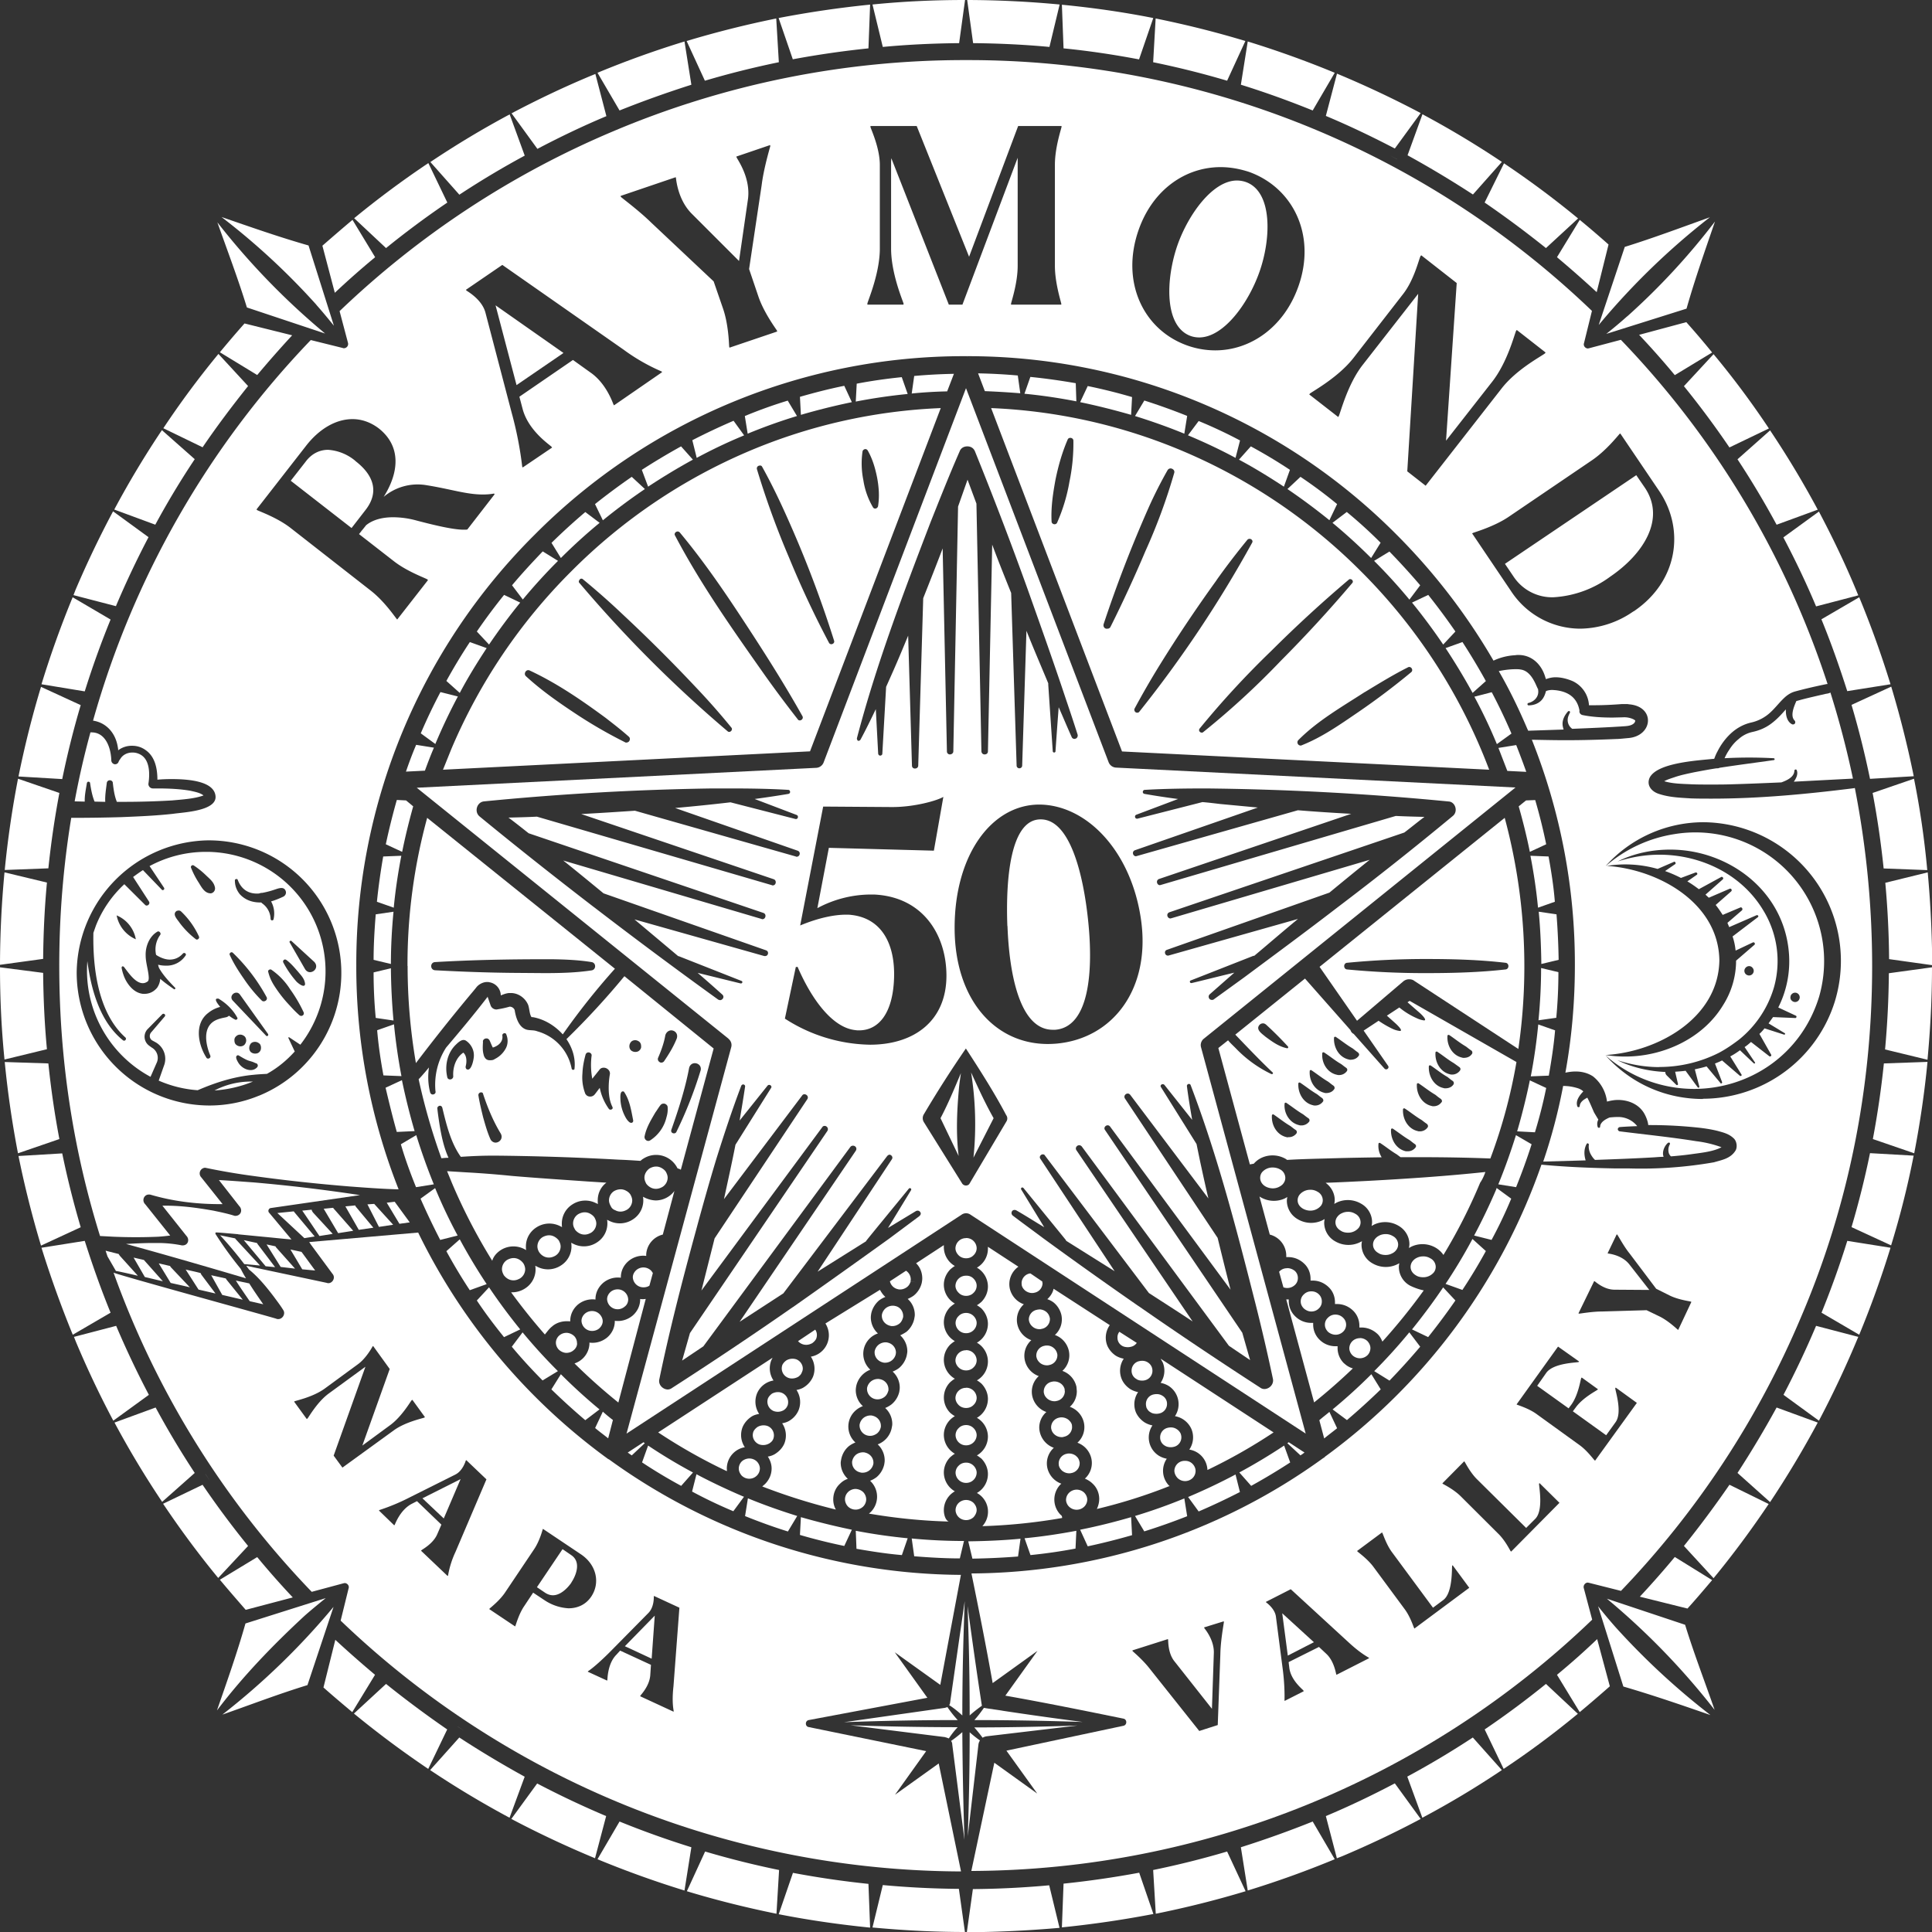 <svg xmlns="http://www.w3.org/2000/svg" fill="none" viewBox="0 0 163 163">
  <rect x="0" y="0" width="163" height="163" fill="#333333" stroke="none"/>
  <g fill="#fff" clip-path="url(#a)">
    <path
      d="m38.63 145.68.59.37-.6-.37Zm-25.19-27.8.34.61-.34-.61ZM155.36 59.1l-.2-.67.2.67Zm-133.5 71.35.45.54-.45-.54Zm-4.52-6.07.4.59-.4-.6Zm34.63 28.42.65.28-.65-.28ZM5.82 96.56l.14.7-.14-.7Zm112.06-83.12-.61-.33.6.33Zm27.8 25.19-.4-.58.4.58Zm7.12 13.34-.25-.65.25.65ZM38.96 109.09l.38.6-.38-.6Zm23.13 19.26-.64-.26.64.26Zm9.52 2.89-.7-.14.7.14ZM81.6 30.11c.1.02.2.06.3.12a.7.7 0 0 0-.4-.12h.1Zm9.79 1.67.7.12-.7-.12ZM31.78 91.39l-.14-.68.14.68Zm5.01 14.01-.34-.6.34.6ZM73.61.38l.87 3.58c2.12-.2 4.28-.3 6.44-.32l.5-3.64c-2.64 0-5.24.12-7.81.38ZM28.25 24.7a69.78 69.78 0 0 1 3.4-3l-1.91-3.15c-.85.71-1.7 1.45-2.54 2.18l1.05 3.98Zm105.03-6.15-1.92 3.15c1.13.95 2.26 1.94 3.35 2.95l1-4.02a80.5 80.5 0 0 0-2.43-2.08ZM6.14 112.61l3.19-1.86c-.82-2-1.53-4.02-2.18-6.06l-3.65.58a90.3 90.3 0 0 0 2.64 7.34Zm-2.68-7.52 3.35-1.55a75.56 75.56 0 0 1-1.56-6.23l-3.69.22a84.39 84.39 0 0 0 1.9 7.56Zm153.4-54.7-3.19 1.86c.82 2 1.53 4.02 2.18 6.06l3.65-.58a83.52 83.52 0 0 0-2.64-7.34Zm2.7 7.54-3.35 1.54a75.63 75.63 0 0 1 1.56 6.24l3.69-.22a84.68 84.68 0 0 0-1.9-7.56ZM29.72 144.45l1.92-3.15a95.27 95.27 0 0 1-3.35-2.95l-1 4.02c.8.71 1.62 1.4 2.43 2.08ZM.38 89.39l3.58-.87c-.2-2.12-.3-4.28-.32-6.44L0 81.61c0 2.61.12 5.2.38 7.78Zm9.4-38.25a78.05 78.05 0 0 1 2.75-5.82l-2.99-2.18a84.99 84.99 0 0 0-3.17 6.63l-.17.44 3.58.93Zm151.7 14.56-3.49 1.2c.4 2.1.71 4.24.93 6.37l3.68.14a72.6 72.6 0 0 0-1.12-7.72Zm-72.09 96.95-.87-3.59a77 77 0 0 1-6.44.32l-.51 3.64a95.7 95.7 0 0 0 7.82-.37ZM1.52 97.3l3.49-1.2c-.4-2.1-.71-4.24-.93-6.38L.4 89.6c.25 2.59.63 5.18 1.12 7.72Zm161.12-23.7-3.58.88a77 77 0 0 1 .32 6.44l3.64.51a92.68 92.68 0 0 0-.38-7.82ZM24.7 134.77a69.98 69.98 0 0 1-3-3.4l-3.15 1.91c.71.85 1.45 1.7 2.18 2.54l3.98-1.05ZM96.1 158c-2.1.39-4.24.7-6.37.92l-.14 3.69a87 87 0 0 0 7.72-1.13l-1.2-3.49Zm57.36-114.84-3 2.18c1 1.9 1.93 3.84 2.76 5.82l3.56-.93-.18-.44c-.94-2.27-2-4.47-3.14-6.63ZM20.93 130.43a76.1 76.1 0 0 1-3.84-5.16l-3.33 1.6c1.45 2.16 3 4.26 4.65 6.26l2.52-2.7Zm124.98-5.16a87.1 87.1 0 0 1-3.84 5.16l2.5 2.72c1.66-2.02 3.2-4.1 4.65-6.26l-3.3-1.62Zm-15.48 16.8a76 76 0 0 1-5.17 3.84l1.6 3.33c2.17-1.44 4.26-3 6.26-4.65l-2.69-2.52Zm10.87-10.71a78.34 78.34 0 0 1-2.95 3.35l4.02 1c.71-.78 1.4-1.6 2.08-2.4l-3.15-1.95Zm-37.77 24.85a75.64 75.64 0 0 1-6.24 1.56l.22 3.69a83.45 83.45 0 0 0 7.58-1.9l-1.56-3.35Zm7.22-2.53a85.2 85.2 0 0 1-6.06 2.17l.58 3.65a82.2 82.2 0 0 0 7.34-2.64l-1.86-3.18Zm-94.32-29.41a74.04 74.04 0 0 1-3.3-5.52l-3.47 1.27a78.69 78.69 0 0 0 4.02 6.69l2.75-2.44Zm140.35-11.48-3.56-.93a78.28 78.28 0 0 1-2.75 5.82l2.99 2.18a84.67 84.67 0 0 0 3.32-7.07Zm-10.19-74.04a73.82 73.82 0 0 1 3.3 5.52l3.47-1.27a78.95 78.95 0 0 0-4.02-6.69l-2.75 2.44ZM13.1 44.27a70.39 70.39 0 0 1 3.33-5.53l-2.77-2.45a78.75 78.75 0 0 0-4.02 6.7l3.47 1.28Zm-3.54 75.59 3-2.18a78.15 78.15 0 0 1-2.76-5.82l-3.56.93.17.43c.95 2.26 2 4.48 3.15 6.64Zm146.29-15.16a76.36 76.36 0 0 1-2.17 6.05l3.18 1.86a83.58 83.58 0 0 0 2.64-7.34l-3.65-.58ZM17.09 37.74c1.2-1.77 2.5-3.49 3.84-5.17l-2.5-2.71a75.58 75.58 0 0 0-4.65 6.27l3.3 1.6ZM52.27 9.32c2-.8 4.02-1.52 6.06-2.17l-.58-3.65a81.1 81.1 0 0 0-7.34 2.64l1.86 3.18ZM66.9 5c2.1-.39 4.24-.7 6.37-.92l.14-3.69c-2.6.26-5.17.64-7.72 1.13l1.2 3.49Zm15.2-1.36c2.16.02 4.3.12 6.44.32L89.4.38A84.7 84.7 0 0 0 81.6 0l.5 3.64Zm22.6 3.51c2.03.63 4.05 1.36 6.05 2.17l1.86-3.18a83.25 83.25 0 0 0-7.34-2.64l-.58 3.65Zm8.1-.94-.94 3.57c1.98.83 3.92 1.76 5.82 2.75l2.18-2.99a84.94 84.94 0 0 0-7.07-3.33ZM50.2 156.78l.94-3.56a78.24 78.24 0 0 1-5.82-2.75l-2.18 2.99a84.7 84.7 0 0 0 7.07 3.32ZM32.57 20.93a75.91 75.91 0 0 1 5.17-3.84l-1.6-3.33a79.88 79.88 0 0 0-6.26 4.65l2.69 2.52Zm25.76 134.92a76.4 76.4 0 0 1-6.06-2.17l-1.86 3.18a83.2 83.2 0 0 0 7.34 2.64l.58-3.65ZM118.75 13.1a86.42 86.42 0 0 1 5.52 3.31l2.44-2.75a78.83 78.83 0 0 0-6.7-4.02l-1.26 3.47Zm-80 3.33a74 74 0 0 1 5.52-3.3L43 9.65a78.76 78.76 0 0 0-6.69 4.02l2.44 2.75Zm5.52 133.47a86.4 86.4 0 0 1-5.52-3.31l-2.46 2.75a80.77 80.77 0 0 0 6.7 4.02l1.28-3.47Zm80.99-132.81a87.3 87.3 0 0 1 5.17 3.84l2.71-2.5a78.85 78.85 0 0 0-6.25-4.65l-1.63 3.3ZM4.08 73.27c.22-2.13.53-4.25.93-6.37l-3.49-1.2A82.52 82.52 0 0 0 .4 73.4l3.68-.14Zm3.07-14.94a76.31 76.31 0 0 1 2.18-6.06l-3.2-1.88a83.33 83.33 0 0 0-2.63 7.34l3.65.6ZM97.5 1.56l-.21 3.69c2.1.43 4.18.95 6.24 1.56l1.54-3.35c-2.47-.75-5-1.38-7.56-1.9Zm63.96 95.94-3.69-.21c-.43 2.1-.95 4.18-1.56 6.24l3.34 1.54c.76-2.47 1.4-5 1.9-7.56ZM18.55 29.72l3.15 1.92a93.77 93.77 0 0 1 2.95-3.35l-4.02-1c-.71.8-1.4 1.61-2.08 2.43ZM43.16 9.56l2.18 3c1.9-1 3.84-1.93 5.82-2.76l-.93-3.56-.44.18c-2.27.95-4.47 2-6.63 3.14Zm14.77-6.1 1.54 3.35a75.56 75.56 0 0 1 6.24-1.56l-.22-3.69a84.48 84.48 0 0 0-7.56 1.9Zm86.64 26.42-2.5 2.7a75.76 75.76 0 0 1 3.84 5.17l3.33-1.6c-1.45-2.18-3-4.26-4.67-6.27ZM89.59.4l.14 3.68c2.13.21 4.25.53 6.37.93l1.2-3.49c-2.52-.5-5.11-.87-7.7-1.12ZM65.51 161.46l.22-3.69c-2.1-.43-4.18-.95-6.24-1.56l-1.54 3.35c2.47.75 5 1.38 7.56 1.9Zm7.9 1.17-.14-3.69a77.33 77.33 0 0 1-6.37-.93l-1.2 3.49c2.54.5 5.12.87 7.71 1.13Zm1.07-3.59-.87 3.58c2.57.24 5.17.38 7.8.38l-.51-3.64a75.8 75.8 0 0 1-6.42-.32Zm84.88-76.94a77 77 0 0 1-.32 6.44l3.58.87c.24-2.57.38-5.17.38-7.8l-3.64.5ZM3.64 80.9c.02-2.16.12-4.3.32-6.44L.38 73.6A84.7 84.7 0 0 0 0 81.4l3.64-.5Zm32.49 68.34 1.6-3.33a87.08 87.08 0 0 1-5.16-3.84l-2.71 2.5a83.06 83.06 0 0 0 6.27 4.67Zm90.58.1-2.45-2.75a73.8 73.8 0 0 1-5.53 3.3l1.27 3.47a76.36 76.36 0 0 0 6.71-4.02ZM1.56 65.51l3.69.22c.43-2.1.95-4.18 1.56-6.24l-3.35-1.54c-.75 2.47-1.38 5-1.9 7.56Zm118.3 87.95-2.18-3c-1.9 1-3.84 1.93-5.82 2.76l.93 3.56.44-.17c2.25-.95 4.47-2 6.63-3.15Zm33.5-33.44-3.47-1.27a86.46 86.46 0 0 1-3.3 5.52l2.75 2.46a82.54 82.54 0 0 0 4.02-6.71Zm9.26-30.43-3.68.13a77.32 77.32 0 0 1-.93 6.38l3.49 1.2c.49-2.53.87-5.12 1.12-7.71Zm-31.26 51.71 1.92 3.15c.85-.71 1.7-1.44 2.54-2.18l-1.07-3.98a61.35 61.35 0 0 1-3.39 3.01Zm10.91-114.12-3.98 1.07a69.88 69.88 0 0 1 3.01 3.4l3.15-1.91a67.84 67.84 0 0 0-2.18-2.56ZM33.48 95.5l1.5-.07a55.1 55.1 0 0 1-1.07-4.3l-1.38.64c.3 1.26.6 2.51.95 3.74Zm12.29 20.97 1.3-.79a46.07 46.07 0 0 1-2.98-3.27l-.91 1.21c.83 1 1.7 1.94 2.6 2.85Zm62.96 5.21-.12.08 1.11 1.03.34-.24-1.33-.87ZM31.7 85.88l1.5.22a53.8 53.8 0 0 1-.22-4.41l-1.46.35c0 1.3.06 2.56.18 3.84Zm94.16-27.48-1.47.38a43.12 43.12 0 0 1 1.84 3.86l.06.14 1.23-.89a47.18 47.18 0 0 0-1.66-3.48Zm-83.33 54.41 1.36-.65a49.54 49.54 0 0 1-2.63-3.55l-1.03 1.11c.71 1.07 1.49 2.1 2.3 3.1Zm-2.89-3.96 1.42-.51a48.95 48.95 0 0 1-2.27-3.78l-1.13 1a45 45 0 0 0 1.98 3.3Zm91.68-31.71-1.5-.22c.14 1.46.2 2.93.22 4.41l1.46-.35a61.74 61.74 0 0 0-.18-3.84Zm-94.18 27.47 1.47-.37a43.34 43.34 0 0 1-1.84-3.86l-.06-.14-1.23.89a62.91 62.91 0 0 0 1.66 3.48Zm90.78-41.75-1.5.24.75 1.94 1.6.08c-.28-.78-.56-1.53-.85-2.26Z" />
    <path
      d="M157.95 81.51c0-5.1-.5-10.12-1.46-15.03l-.08.02c-4 .5-7.98.88-12 .88-.57 0-1.17 0-1.74-.02-.91-.06-1.8-.08-2.71-.38-.58-.18-1.08-.7-.78-1.37.64-1.26 4-1.44 5.3-1.58.05 0 .1 0 .15-.02.06-.16.14-.38.27-.61.26-.52.68-1.15 1.3-1.67.4-.33.92-.63 1.54-.77a3.5 3.5 0 0 0 1.64-.87c.41-.38.73-.81 1.13-1.19.25-.24.57-.47.97-.57 1.24-.34 2.65-.62 2.65-.62h.06a75.69 75.69 0 0 0-17.44-29.04l-2.68.71-.1.02c-.21 0-.41-.22-.33-.45l.67-2.72a75.99 75.99 0 0 0-52.8-21.16 76.03 76.03 0 0 0-29.76 6 76.08 76.08 0 0 0-23.1 15.18l.71 2.68a.36.36 0 0 1-.34.45c-.04 0-.06 0-.1-.02l-2.7-.67A76 76 0 0 0 7.85 60.8c1.09.16 1.88 1.01 2.08 2.18.02.1.04.22.04.32a1.9 1.9 0 0 1 1.19-.38c.4 0 .79.12 1.12.36.8.55 1 1.56 1 2.5.33-.03.75-.05 1.2-.05 1.59 0 3.55.22 3.7 1.4.18 1.3-2.73 1.4-3.58 1.53-1.44.16-2.89.22-4.35.28-1.35.04-2.68.06-4.02.06h-.22A77.07 77.07 0 0 0 5 81.5c0 7.81 1.15 15.43 3.44 22.78l1.13.06a43.99 43.99 0 0 0 3.78 0c.34-.02.68-.06 1.01-.1l-2.1-2.63c-.33-.32-.11-.83.3-.83.04 0 .1 0 .16.02 1.88.55 3.84.79 5.8.79h.26l-1.8-2.26a.48.48 0 0 1 .33-.81 56.17 56.17 0 0 0 4.1.7c2.67.37 5.37.66 8.08.88 1.33.1 2.65.2 3.98.24h.16a51.06 51.06 0 0 1-3.57-18.89A51.03 51.03 0 0 1 45.12 45.1a51.03 51.03 0 0 1 36.35-15.05 51.02 51.02 0 0 1 36.35 15.05A52.04 52.04 0 0 1 126 55.73h.02a4.85 4.85 0 0 1 1.82-.45c.1-.02.18-.02.28-.02 1.12 0 1.94.8 2.25 1.86l.06.18c.26-.1.54-.16.81-.16.5 0 1 .14 1.43.32a2.4 2.4 0 0 1 1.39 2.04h.45c.77 0 1.56-.04 2.34-.1h.3c.1 0 .2 0 .27.02 2.26.17 2.06 2.67-.04 2.85-.26.02-.77.08-1.03.08-1.4.06-2.81.1-4.22.1-.97 0-1.92-.02-2.89-.04a50.96 50.96 0 0 1 3.63 19.02c0 3.07-.26 6.1-.8 9.07.28-.06.58-.1.86-.1.51 0 1.03.12 1.48.42a3.2 3.2 0 0 1 1.17 2.12c.3-.08.61-.14.93-.14.81 0 1.64.31 2.12 1 .16.22.4.74.43 1.12h.16c1.33 0 2.66.07 4 .21.56.06 1.11.14 1.68.28.5.14.97.24 1.39.65.24.24.3.72.14 1-.42.69-1.15.8-1.82 1a35.6 35.6 0 0 1-7.11.52h-1.17c-2.1-.04-4.18-.12-6.28-.32a51.37 51.37 0 0 1-18.25 24.63l-.08.08-.1.06a51.03 51.03 0 0 1-29.66 9.72c.64 3.13 1.25 6.2 1.79 9.25l3.78-2.72-2.71 3.78c3.28.58 6.59 1.25 9.97 1.94.3.06.32.52 0 .6l-9.88 2.1 2.6 3.62-3.62-2.6-1.94 9.13a76 76 0 0 0 52.38-21.2l-.71-2.67c-.06-.22.12-.46.34-.46l.1.02 2.7.68a76 76 0 0 0 15.17-23.05c4-9.33 6.02-19.34 6.02-29.66ZM21.85 92.44c-1.38.57-2.8.83-4.19.83A11.22 11.22 0 0 1 6.47 82.01 11.28 11.28 0 0 1 17.5 70.9h.24a11.19 11.19 0 0 1 4.12 21.54Zm17.59-47.77c-.08.02-.2.02-.32.02-.93 0-2.63-.42-4-.78a7.5 7.5 0 0 0-1.96-.27c-1.03 0-1.78.27-2.27.67l-.6.75 2.93 2.28c1.11.87 2.6 1.4 2.83 1.54l.06.06-2.6 3.33-.05-.06c-.18-.22-1.07-1.52-2.18-2.38l-6.73-5.26c-1.1-.87-2.6-1.4-2.85-1.53l-.06-.06 4.16-5.34c1.15-1.49 2.57-2.28 3.94-2.28.77 0 1.52.26 2.2.77 1.88 1.47 1.78 3.65.43 5.79a4.44 4.44 0 0 1 3.64-.98c2 .32 3.33.78 4.72.78.31 0 .63-.02.95-.08l.05.06-2.3 2.97ZM51.8 34.19l-.04-.06c-.12-.3-.67-1.82-1.94-2.7l-1.48-1.06-4.52 3.1.28 1.06c.48 1.76 2.14 2.9 2.42 3.15l.06.08-2.48 1.68-.04-.06a30.5 30.5 0 0 0-.89-4.55l-2.2-8.4c-.27-1.13-1.46-1.8-1.62-1.92l-.04-.06 3.07-2.1 10.23 7.15a16.2 16.2 0 0 0 3.21 1.84l.04.06-4.06 2.8Zm9.74-4.87-.02-.08c-.02-.27-.06-1.86-.51-3.18l-.8-2.32-5.26-4.95c-1.01-.99-2.32-1.96-2.57-2.18l-.02-.08 4.65-1.58.02.08c.04.32.22 1.86 1.3 2.97l4.02 4.02.76-5.25c.21-1.7-.78-3.15-.95-3.46l-.04-.1 2.85-.97.02.08c-.08.31-.56 1.92-.73 3.3L63.2 22.7l.8 2.36c.46 1.32 1.4 2.59 1.55 2.83l.02.08-4.02 1.36ZM81.2 25.7h-1.15L75.2 13.35c-.02.2-.02.37-.02.57v7.05c0 2.04.93 4.26 1.05 4.63v.1h-3.05v-.1c.1-.37 1.05-2.6 1.05-4.63v-7.05c0-1.4-.7-2.91-.79-3.2v-.09h3.9l4.42 11.03 4.14-11.03h3.66v.08c-.06.28-.56 1.78-.56 3.19v8.53c0 1.4.48 2.91.54 3.2v.07H85.3v-.08c.06-.28.56-1.78.56-3.19v-9.12L81.2 25.7Zm28.33-1.5c-1.22 3.42-4.04 5.36-7 5.36a7.1 7.1 0 0 1-2.36-.41c-3.74-1.33-5.64-5.41-4.1-9.77 1.2-3.4 3.96-5.28 6.91-5.28.8 0 1.6.14 2.42.41 3.72 1.35 5.68 5.37 4.13 9.69Zm9.2 15.56.92-14.97-4.7 6.02c-1.24 1.6-1.83 3.92-2 4.3l-.05.07-2.44-1.9.06-.08c.34-.25 2.42-1.4 3.67-3l4.17-5.37c.94-1.19 1.33-2.9 1.49-3.23l.06-.06 2.99 2.34-.9 13.3 3.89-4.97c1.27-1.62 1.86-3.92 2.02-4.3l.06-.07 2.43 1.9-.06.08c-.33.26-2.43 1.36-3.68 2.99l-6.38 8.17-1.56-1.22Zm19.08 11.82a7.97 7.97 0 0 1-4.5 1.46 7 7 0 0 1-5.84-3.19L124.2 45l.08-.04c.26-.1 1.79-.55 2.95-1.32l7.07-4.8c1.17-.79 2.14-2.01 2.34-2.23l.06-.04 3.28 4.85c2.2 3.25 1.59 7.64-2.15 10.16Zm5.86 41.14c-2.95 0-5.94-1.15-8.22-3.68a11.33 11.33 0 0 0 7.46 2.83c4.6 0 9.03-2.8 10.56-7.76a10.86 10.86 0 0 0-12.18-13.74 11.54 11.54 0 0 0-5.82 2.7 9.9 9.9 0 0 1 4.38.24l1.36-.59.04-.02c.1 0 .18.16.06.22l-.83.57c.45.16.91.36 1.34.58l1.23-.46h.04c.1 0 .16.14.06.2l-.79.55c.34.2.65.42.97.66L145.2 74c.02-.02.04-.02.06-.02.1 0 .18.14.08.22l-1.45 1.28.28.26 1.74-.75.06-.02c.12 0 .18.16.08.24l-1.3 1.14c.21.26.41.56.59.84l1.47-.62.05-.02c.12 0 .2.16.1.26l-1.22 1.05.15.36 2.32-1.01h.04c.08 0 .14.11.06.17l-2.14 1.63.02.04c.12.37.2.75.24 1.15l1.44-.68.06-.02c.1 0 .18.14.08.22l-1.54 1.33c0 1.32-.38 2.63-1.1 3.76-1.7 2.81-5.04 4.33-8.25 4.33-.55 0-1.1-.04-1.66-.13 4.41-.26 9.52-3.11 9.6-7.98-.06-4.87-5.19-7.72-9.58-7.98a11.1 11.1 0 0 1 8.3-3.68A11.7 11.7 0 0 1 154.8 84.5a11.68 11.68 0 0 1-11.13 8.2Zm-3.67-2.7a11.15 11.15 0 0 0 5.03-1.2c.6-.32 1.15-.7 1.69-1.11a8.86 8.86 0 0 0 2.95-4.42 8.19 8.19 0 0 0-.92-6.51c-1.84-3.05-5.28-4.67-8.75-4.67-1.18 0-2.37.2-3.52.57 1.4-.7 2.93-1 4.44-1 4.88 0 9.6 3.44 10.01 8.74a8.65 8.65 0 0 1-.9 4.58l1.48.69c.1.04.06.2-.04.2l-1.88-.08-.38.53 1.37.83c.06.04.02.12-.04.12h-.02l-1.65-.53a3.8 3.8 0 0 1-.43.47l.99 1.75c.04.08-.02.15-.1.15-.02 0-.04 0-.06-.02l-1.54-1.2c-.18.16-.34.3-.54.43l.87 1.29c.04.04 0 .1-.06.1l-.04-.02-1.16-1.1c-.26.19-.54.37-.82.52l.95 1.53c.04.06-.02.12-.08.12-.02 0-.04 0-.06-.02l-1.5-1.29c-.2.1-.4.18-.6.26l.6 1.56c.02.06-.02.12-.08.12-.02 0-.04 0-.06-.04l-1.17-1.4c-.31.1-.65.17-.99.25l.38 1.45c.02.06-.04.1-.08.1-.02 0-.04-.02-.06-.04l-.99-1.35-.02-.04c-.3.04-.6.06-.89.08l.24 1.03c.02.06-.04.1-.08.1-.02 0-.04 0-.06-.02l-.81-.8a.39.39 0 0 1-.12-.29c-1.4-.06-2.8-.38-4.04-.99 1.17.38 2.36.58 3.54.58Zm7.96-8.11c0 .1-.04.2-.12.28a.39.39 0 0 1-.27.11c-.1 0-.2-.04-.28-.11a.4.4 0 0 1-.12-.28c0-.1.04-.2.12-.28a.39.39 0 0 1 .28-.12c.1 0 .2.04.27.12a.4.4 0 0 1 .12.28Zm3.1 2.23c0-.1.03-.2.11-.27a.39.39 0 0 1 .28-.12c.1 0 .2.04.28.12a.4.4 0 0 1 .11.27c0 .1-.04.2-.11.28a.4.4 0 0 1-.28.12.4.4 0 0 1-.28-.12c-.08-.06-.12-.18-.12-.28Zm-48.32 61.4-1.56.5-4.16-5.23c-.55-.72-1.38-1.43-1.46-1.5l-.02-.07 2.99-.95.02.04c.02.12-.02 1.11.51 1.8l3.19 4.04.16-4.7c.04-1.08-.72-2-.8-2.1l-.02-.07 1.65-.51.02.04c0 .1-.28 1.54-.3 2.73l-.22 5.98Zm6.04-4.81c.14 1.05 1.13 1.8 1.19 1.9l.02.06-1.6.81-.02-.04c.02-.5 0-1.56-.16-2.73l-.56-4.32c-.08-.69-.79-1.19-.83-1.22l-.02-.04 2.1-1.07 4.91 4.51c.65.6 1.19.99 1.68 1.27l.02.04-2.75 1.4-.02-.04c-.04-.1-.18-1.09-.81-1.7l-.65-.61-2.56 1.28.06.5Zm10.55-3.33-.02-.04c-.05-.08-.33-.99-.83-1.64l-2.63-3.56c-.5-.66-1.27-1.2-1.33-1.27l-.02-.04 2.1-1.56.02.03c.06.08.34 1 .83 1.65l3.45 4.67.87-.65c.83-.62.7-2.78.75-2.9l.04-.03 1.4 1.9-4.63 3.44Zm8.16-6.5-.04-.03c-.06-.08-.47-.93-1.07-1.5l-3.14-3.13c-.58-.58-1.43-1-1.51-1.05l-.04-.04 1.84-1.86.04.04c.06.08.48.93 1.07 1.5l4.12 4.08.77-.77c.73-.74.28-2.85.32-2.97l.04-.04 1.68 1.66-4.08 4.12Zm7.09-7.67-.04-.02c-.08-.06-.63-.83-1.29-1.3l-3.6-2.6c-.65-.48-1.56-.75-1.66-.8l-.04-.02 3.5-4.88 1.78 1.26-.04.04c-.1.06-2.11.06-2.73.91l-.77 1.1 2.65 1.9.24-.32c.6-.84.77-2.14.83-2.24l.04-.04 1.37.99-.04.04c-.08.08-1.25.67-1.84 1.5l-.24.32 2.81 2.02.8-1.11c.6-.85-.07-2.75-.03-2.87l.04-.04 1.78 1.29-3.52 4.87Zm7-11.03-.03-.02c-.08-.06-.75-.71-1.49-1.09l-1.14-.55-3.79.11c-.8 0-1.8.18-1.9.18l-.06-.02 1.33-2.73.04.02c.1.06.8.71 1.68.71l2.93.02-1.68-2.15c-.61-.78-1.66-.9-1.78-.92l-.06-.02.77-1.6.04.02c.08.08.56 1 1.05 1.6l2.24 2.97 1.16.58c.74.36 1.69.47 1.77.51l.04.02-1.11 2.36Z" />
    <path
      d="m32.35 90.73 1.52.06a48.9 48.9 0 0 1-.63-4.37l-1.42.5c.11 1.3.3 2.57.53 3.81Zm2.75 9.43 1.5-.24a51.92 51.92 0 0 1-1.48-4.15l-1.3.77c.35 1.2.79 2.41 1.28 3.62Zm95.55-27.9-1.53-.06c.28 1.45.5 2.91.64 4.38l1.42-.5c-.1-1.28-.3-2.55-.53-3.82ZM34.39 81.5c0 2.78.24 5.51.7 8.19a159.5 159.5 0 0 1 4.53-5.7c.2-.24.41-.48.61-.74.22-.24.55-.4.87-.4.06 0 .12 0 .18.02a1.14 1.14 0 0 1 .97 1.11c.26-.1.5-.2.77-.2h.08c.63 0 1.23.42 1.47 1.03.11.36.1.74.27 1l.14.01c.97.18 1.84.72 2.5 1.45a59.34 59.34 0 0 1 4.4-5.54L36.04 69a46.98 46.98 0 0 0-1.66 12.5Zm11.54.6-2.61-.02c-2.2-.02-4.4-.1-6.61-.22-.44-.03-.44-.67 0-.69 3.06-.18 6.13-.24 9.2-.24h.7c1.1.02 2.2.06 3.3.24.4.06.4.64 0 .7-1.32.2-2.65.23-3.98.23Zm71.3-35.57-1.3.79a45.76 45.76 0 0 1 2.98 3.27l.91-1.21a58.27 58.27 0 0 0-2.6-2.85Z" />
    <path
      d="M37.24 97.72c.2-.02.4-.04.6-.04-.42-.93-.62-1.94-.78-2.95-.06-.4-.12-.79-.16-1.2-.02-.12.08-.22.2-.24h.02c.1 0 .18.08.2.18.34 1.4.71 2.95 1.56 4.13.9-.06 1.77-.1 2.66-.1h.35a224.94 224.94 0 0 1 10.32.34c.61.02 1.2.06 1.82.1.08-.06.16-.14.24-.18a1.99 1.99 0 0 1 2-.1 2.02 2.02 0 0 1 .89.91l.18.06.1.06 2.77-10.23-7.53-6.1a66.34 66.34 0 0 1-4.89 5.31c.5.73.78 1.6.68 2.49 0 .08-.06.1-.12.1s-.1-.04-.12-.1a4.05 4.05 0 0 0-2.9-3.15c-.3-.12-.59-.06-.9-.14-.72-.21-.93-1.16-1.01-1.66a.46.46 0 0 0-.42-.28 8.06 8.06 0 0 1-.99.22l-.12.02a.53.53 0 0 1-.51-.38l-.24-.69-.08.1c-1.1 1.43-2.26 2.81-3.42 4.18a5.79 5.79 0 0 0-.9 3.68c.05.18-.1.28-.23.28-.1 0-.18-.06-.22-.18-.18-.7-.2-1.4-.1-2.1l-.35.42c-.18.2-.34.4-.52.57a52 52 0 0 0 1.92 6.67Zm16.71-9.1c-.1.1-.22.13-.36.13a.57.57 0 0 1-.35-.13.48.48 0 0 1-.14-.36c0-.14.06-.26.14-.36.1-.1.22-.14.35-.14.14 0 .26.06.36.14.1.1.14.22.14.36.02.14-.04.26-.14.36Zm2.28 5.64a3.17 3.17 0 0 1-1.39 1.96.37.37 0 0 1-.14.04c-.2 0-.37-.2-.31-.42.15-.73.53-1.34.9-1.98.15-.2.26-.41.44-.63a.32.32 0 0 1 .26-.12.3.3 0 0 1 .22.08c.08.06.12.14.12.24.02.3-.02.57-.1.83Zm.4-7.33c.29 0 .6.26.47.68-.28.7-.65 1.3-1.07 1.92a.28.28 0 0 1-.24.12.22.22 0 0 1-.16-.06.28.28 0 0 1-.1-.36c.26-.6.5-1.27.6-1.88.08-.28.3-.42.5-.42Zm.43 8.58a.22.22 0 0 1-.2.11c-.14 0-.28-.11-.22-.3.6-1.7 1.17-3.46 1.5-5.22.07-.28.28-.4.48-.4.28 0 .56.22.5.58a34.95 34.95 0 0 1-2.06 5.23Zm-4.48-3.43c.04 0 .08.04.1.08.46.71.58 1.56.74 2.36.02.1-.04.2-.14.21h-.04c-.04 0-.08-.02-.12-.04-.2-.15-.32-.37-.42-.57-.2-.4-.31-.81-.35-1.25 0-.18-.08-.79.2-.79h.03Zm-3.44-1.52c.02-.54.12-1.05.26-1.57.04-.14.14-.2.25-.2.14 0 .3.12.26.3a6.2 6.2 0 0 0 .06 1.92l.6-.75c.1-.14.23-.18.37-.18.26 0 .54.22.52.52a6.7 6.7 0 0 0-.1 1.42c.02.48.1.95.31 1.37.04.08.02.18-.08.21-.02.02-.04.02-.07.02a.18.18 0 0 1-.14-.05 4.61 4.61 0 0 1-.78-1.79l-.41.54-.02.02a.49.49 0 0 1-.67.08c-.06-.06-.12-.12-.14-.2a3.8 3.8 0 0 1-.22-1.66Zm-8.4-2.68c0-.16.14-.27.3-.27h.02c.12 0 .22.1.26.2.08.17.16.39.26.57.47-.14.89-.5.8-1.03 0-.1.09-.18.19-.18.08 0 .14.04.15.12.16.38.14.85-.07 1.2a2.1 2.1 0 0 1-.91.86c-.1.08-.24.1-.36.1h-.08a.45.45 0 0 1-.38-.2.7.7 0 0 1-.12-.28c-.1-.37-.07-.71-.05-1.09Zm-.15 4.28c.08 0 .16.04.17.14.38 1.15.86 2.31 1.49 3.34.22.4-.1.76-.44.76-.15 0-.3-.08-.41-.24-.28-.61-.46-1.27-.64-1.9-.15-.62-.3-1.23-.4-1.86 0-.16.13-.24.23-.24ZM38.5 88.1c.16-.16.4-.36.61-.36.06 0 .14.02.2.06.4.26.67.74.67 1.21.02.24-.16 1.23-.5 1.23l-.1-.02a.26.26 0 0 1-.09-.26c.1-.37.1-.89-.2-1.15-.63.42-.9 1.25-.85 2 0 .16-.14.26-.26.26s-.23-.06-.25-.22c-.22-.97.02-2.06.77-2.75Zm91.02-20.6-.77.03-.62.5c.36 1.26.68 2.55.94 3.84l1.38-.64a46.94 46.94 0 0 0-.93-3.74Zm-1.58 22.1-9.01-5.16-.18.12 1.07.93c.42.4.51.6.32.6a2 2 0 0 1-.62-.19 6.23 6.23 0 0 1-1.46-.9l-1.05.69.77.69c.42.4.52.6.32.6a2 2 0 0 1-.62-.18 8.5 8.5 0 0 1-1.17-.68l-1.26.83 2.06 2.97c.1.14-.02.3-.16.3a.21.21 0 0 1-.14-.06l-2.6-2.93a.5.5 0 0 1-.27-.32l-3.84-4.35-5.88 4.73c1.03 1.07 2.08 2.18 3.15 3.19.06.06.02.14-.06.14h-.04a10.34 10.34 0 0 1-3.03-2.2c-.22-.22-.44-.42-.63-.65l-.82.65 2.66 9.82.33-.06a2 2 0 0 1 .66-.5 2.22 2.22 0 0 1 2.04.1l.11.08c1.33-.08 2.68-.1 3.96-.14 1.35-.04 2.68-.06 4.02-.08a1.81 1.81 0 0 1-.27-1.14c0-.06.06-.08.1-.08.01 0 .03 0 .05.02.48.31.91.67 1.39.95l.32.24h1.56c2 0 4.02.03 6.02.11a44.5 44.5 0 0 0 2.2-8.13Zm-16.38-.75c0-.05.06-.07.1-.07.02 0 .04 0 .06.02.48.31.91.67 1.39.95.12.07.22.17.45.33.1.06.14.18.08.28a.8.8 0 0 1-.69.34c-.04 0-.1 0-.14-.02-.83-.16-1.33-1.01-1.25-1.83Zm-4.79-1.38c-.27-.24-.87-.6-.5-1.01a.4.4 0 0 1 .29-.12c.1 0 .17.04.25.1a29.73 29.73 0 0 1 1.86 1.86c.04.06 0 .14-.06.14h-.02c-.7-.14-1.26-.56-1.82-.97Zm1.78 8.47c-.83-.18-1.3-1.03-1.24-1.84 0-.06.06-.08.1-.08.02 0 .04 0 .06.02.47.32.9.67 1.38.95.12.08.22.18.46.34.1.06.13.18.08.28a.8.8 0 0 1-.7.33.17.17 0 0 1-.14 0Zm-.17-2.83c0-.06.06-.08.1-.08.02 0 .03 0 .05.02.48.32.91.67 1.39.95.12.08.22.18.46.34.1.06.13.18.08.28a.82.82 0 0 1-.7.33c-.04 0-.1 0-.14-.02-.83-.18-1.32-1.03-1.24-1.82Zm3.24-.18a.79.79 0 0 1-.69.34c-.04 0-.1 0-.14-.02-.83-.18-1.3-1.03-1.25-1.84 0-.06.06-.08.1-.08.02 0 .04 0 .06.02.48.32.91.67 1.39.95.12.08.22.18.45.34.1.08.14.2.08.3Zm.95-1.05c-.15.24-.41.34-.69.34-.04 0-.1 0-.14-.02-.83-.2-1.3-1.03-1.24-1.84 0-.06.05-.08.1-.08.01 0 .03 0 .05.02.48.32.91.67 1.39.95.12.08.22.18.45.34.1.06.14.2.08.3Zm2.06-2.8c-.16.23-.41.33-.7.33-.03 0-.09 0-.13-.02-.83-.18-1.3-1.03-1.25-1.84 0-.06.06-.08.1-.08.02 0 .04 0 .06.02.48.32.91.67 1.39.95.12.08.22.18.45.34.1.07.16.2.08.3Zm7.86 1.58c-.04 0-.1 0-.14-.02-.83-.18-1.3-1.03-1.24-1.84 0-.06.06-.08.1-.08.02 0 .04 0 .06.02.47.31.9.67 1.38.95l.46.33c.1.06.14.18.08.28a.81.81 0 0 1-.7.36Zm-3.88 6.47c-.83-.18-1.3-1.03-1.25-1.84 0-.06.06-.08.1-.08.02 0 .04 0 .06.02.48.32.91.67 1.39.95.12.08.22.18.45.34.1.06.14.17.08.27a.79.79 0 0 1-.69.34h-.14Zm1.84-2.02a.79.79 0 0 1-.69.34c-.04 0-.1 0-.14-.02-.83-.18-1.3-1.03-1.25-1.84 0-.06.06-.08.1-.08.02 0 .04 0 .06.02.48.31.91.67 1.39.95.12.08.22.18.45.33.1.08.14.2.08.3Zm1.17-2.12a.8.8 0 0 1-.7.34c-.03 0-.1 0-.13-.02-.83-.18-1.3-1.03-1.25-1.84 0-.06.06-.08.1-.08.02 0 .04 0 .06.02.48.32.91.67 1.39.95.11.08.21.18.45.34.1.07.16.2.08.3Zm1.01-1.5c-.16.24-.41.33-.7.33-.03 0-.1 0-.13-.02-.83-.17-1.3-1.03-1.25-1.84 0-.06.06-.08.1-.08.02 0 .04 0 .06.02.48.32.91.68 1.39.95.12.08.21.18.45.34.1.06.14.2.08.3Zm1.56-2.58c-.15.24-.41.34-.69.34-.04 0-.1 0-.14-.02-.83-.18-1.3-1.03-1.24-1.84 0-.06.06-.08.1-.08l.06.02c.47.32.9.67 1.38.95.12.08.22.18.46.34.1.06.13.2.07.3Zm-.81-34.74-1.42.51c.81 1.23 1.58 2.5 2.28 3.78l1.12-1a55.18 55.18 0 0 0-1.98-3.3Zm-2.88-3.98-1.37.65a49.95 49.95 0 0 1 2.63 3.54l1.03-1.1a56.76 56.76 0 0 0-2.3-3.1Zm-41.3 98.59-3.69 2.64 2.63-3.68-9.91-2.03c-.32-.05-.32-.53 0-.59l10.01-1.88-2.75-3.84 3.84 2.75 1.74-9.28a51.1 51.1 0 0 1-29.67-9.73l-.1-.05a51.5 51.5 0 0 1-16.02-19.1l-9.19.8.02.04c.04.04.06.08.08.12l1.86 2.52c.28.31.02.79-.35.79-.04 0-.08 0-.1-.02l-6.83-1.45.24.32c.8.65 1.46 1.46 2.1 2.3.27.37.55.73.79 1.12.21.32-.06.76-.42.76-.04 0-.1 0-.14-.02-.08-.06-13.36-3.69-13.76-3.9A75.7 75.7 0 0 0 26.3 134.3l2.68-.72.1-.02c.21 0 .41.22.33.45l-.67 2.72a76.02 76.02 0 0 0 52.34 21.16l-1.88-9.1Zm-50.31-24.96-.74-1.01 2.68-7.5-3.11 2.27c-.97.72-1.68 2-1.78 2.1l-.06.04-1.07-1.47.06-.03c.12-.06 1.56-.36 2.53-1.07l2.81-2.06c.68-.5 1.17-1.4 1.23-1.5l.04-.03 1.4 1.94-2.31 6.46 2.37-1.74c.97-.72 1.69-1.98 1.79-2.08l.06-.04 1.06 1.46-.05.04c-.12.06-1.57.36-2.54 1.05l-4.37 3.17Zm4.41 4.83-.04.04-1.29-1.25.04-.04a17.3 17.3 0 0 0 2.52-1.05l3.88-1.94c.63-.31.87-1.13.89-1.19l.04-.03 1.7 1.62-2.61 6.12a7.79 7.79 0 0 0-.63 2l-.04.03-2.24-2.13.04-.04c.08-.08.97-.54 1.32-1.33l.36-.83-2.06-1.98-.43.22c-.97.5-1.39 1.66-1.45 1.78ZM45.93 135l-.95-.63-.75 1.13c-.46.67-.7 1.58-.75 1.68l-.02.04-2.18-1.46.02-.04c.08-.08.83-.66 1.29-1.33l2.47-3.68c.46-.68.7-1.59.73-1.69l.02-.03 3.21 2.15c1.33.9 1.62 2.42.87 3.55-.47.71-1.19 1-1.92 1a4.06 4.06 0 0 1-2.04-.69Zm10.91 9.37-.02.04-2.81-1.3.02-.05c.06-.1.75-.8.83-1.7l.06-.9-2.6-1.2-.33.36c-.73.75-.73 2-.75 2.12l-.02.05-1.63-.75.02-.04c.42-.27 1.23-.99 2.04-1.82l3.05-3.09c.5-.5.46-1.34.46-1.4l.02-.04 2.14.99-.5 6.63c-.1.9-.08 1.56.02 2.1Zm97.43-85.88-.06.02-.18.03-.61.14c-.5.12-1.15.26-1.76.44l-.1.02c-.2.45-.54 1.25-.16 1.64.08.08.08.2.02.28a.21.21 0 0 1-.14.06c-.04 0-.06 0-.1-.02-.4-.22-.51-.71-.51-1.13v-.12c-.34.38-.74.85-1.33 1.27-.4.28-.87.5-1.47.63-.47.1-.87.32-1.18.6-.34.27-.6.59-.81.93-.16.23-.3.5-.38.69a38.56 38.56 0 0 1 4.14 0c.1 0 .12.16 0 .16-1.53.22-3.05.41-4.58.65-.06.04-.12.04-.18.04h-.06c-.65.1-1.28.22-1.91.34-.56.12-1.1.23-1.6.4-.29.1-.64.2-.9.35.71.22 1.54.22 2.3.26.53.02 1.05.02 1.58.02.6 0 1.2 0 1.8-.02 1.4-.04 2.8-.1 4.2-.16.5-.18 1.09-.46 1.1-1 0-.05.07-.09.1-.09a.1.1 0 0 1 .1.06c.13.34-.05.7-.25.97l4.99-.26a76.7 76.7 0 0 0-1.9-7.26c-.06.02-.1.06-.16.06ZM54.68 41.06c1.23-.81 2.5-1.58 3.78-2.28l-1-1.12a56.09 56.09 0 0 0-3.31 1.98l.53 1.42Zm-3.82 2.84a49.68 49.68 0 0 1 3.55-2.64l-1.11-1.03a56.6 56.6 0 0 0-3.1 2.3l.66 1.36Zm12.22-7.31a45.2 45.2 0 0 1 4.16-1.49l-.78-1.3a39.5 39.5 0 0 0-3.62 1.3l.24 1.49ZM67.57 35a55.1 55.1 0 0 1 4.3-1.07l-.64-1.38c-1.24.25-2.49.57-3.74.93l.08 1.52Zm-8.79 3.63a43.18 43.18 0 0 1 3.86-1.84l.14-.06-.89-1.23a55.9 55.9 0 0 0-3.48 1.64l.37 1.49Zm-11.46 8.45a46.07 46.07 0 0 1 3.27-2.97l-1.21-.91a53.1 53.1 0 0 0-2.85 2.6l.79 1.28ZM32.98 81.33c0-1.48.08-2.95.22-4.41l-1.5.22c-.1 1.26-.18 2.55-.18 3.84l1.46.35Zm88.78 27.28c-.83 1.23-1.7 2.4-2.63 3.55l1.36.65a57 57 0 0 0 2.3-3.09l-1.03-1.1Zm-6.06 7.33a46.03 46.03 0 0 1-3.27 2.97l1.21.9a58.5 58.5 0 0 0 2.85-2.59l-.79-1.28Zm14.32-34.27c0 1.48-.08 2.95-.22 4.41l1.5-.21c.12-1.27.18-2.56.18-3.85l-1.46-.35Zm-11.12 30.74a45.8 45.8 0 0 1-2.96 3.27l1.29.8a58.5 58.5 0 0 0 2.59-2.86l-.91-1.2Zm9-16.64c-.44 1.4-.93 2.79-1.49 4.15l1.5.24c.48-1.19.92-2.4 1.31-3.62l-1.32-.77Zm-27.66-59.04.14.06c1.3.55 2.6 1.16 3.86 1.84l.38-1.47c-1.13-.6-2.3-1.15-3.49-1.64l-.9 1.2Zm4.29 2.05c1.31.7 2.56 1.47 3.79 2.28l.51-1.42a42.78 42.78 0 0 0-3.3-1.98l-1 1.12ZM83.1 33c1 .04 2 .1 2.98.18l-.21-1.5c-1.11-.1-2.24-.16-3.35-.18l.57 1.5Zm-6.18.2c.99-.1 2-.16 2.99-.18l.57-1.48c-1.13.02-2.24.08-3.35.18l-.21 1.48Zm14.21.73c1.45.3 2.87.66 4.3 1.07l.08-1.5a46.98 46.98 0 0 0-3.74-.93l-.64 1.36Z" />
    <path
      d="M81.33 130.01c-1.48 0-2.95-.07-4.41-.21l.21 1.5c1.27.1 2.56.18 3.85.18l.35-1.47Zm-22.87-5.78a45.5 45.5 0 0 1-3.78-2.27l-.51 1.42a42.9 42.9 0 0 0 3.3 1.98l1-1.13Zm13.41 4.83a58.6 58.6 0 0 1-4.3-1.06l-.08 1.5c1.23.36 2.48.67 3.74.93l.64-1.37Zm-20.16-9.26c-.3-.22-.57-.45-.85-.7l-.65 1.38c.35.3.73.57 1.1.87l.4-1.55Zm39.1 9.35c-1.44.27-2.9.49-4.37.63l.5 1.42c1.28-.13 2.55-.31 3.8-.55l.07-1.5Zm4.62-1.15c-1.4.41-2.85.77-4.3 1.06l.64 1.4c1.26-.27 2.49-.58 3.74-.94l-.08-1.52ZM72.2 33.88a46.6 46.6 0 0 1 4.38-.64l-.5-1.42c-1.28.13-2.55.31-3.8.55l-.08 1.5Zm32.04 90.52a49.63 49.63 0 0 1-3.86 1.84l-.14.06.89 1.22a56.2 56.2 0 0 0 3.48-1.64l-.37-1.48Zm-49.84-2.64-.11-.08-1.33.87.34.24 1.1-1.03Zm44.28 3.63a1.8 1.8 0 0 1-.24-2.32 1.96 1.96 0 0 1-.68-.26 1.82 1.82 0 0 1-.53-2.55 2 2 0 0 1-.67-.26c-.3-.2-.56-.48-.72-.83a1.82 1.82 0 0 1 .18-1.72 1.99 1.99 0 0 1-.67-.26c-.3-.2-.56-.48-.71-.83a1.83 1.83 0 0 1 .17-1.73 1.96 1.96 0 0 1-.67-.25c-.3-.2-.55-.48-.71-.83a1.82 1.82 0 0 1 .2-1.75l-4.74-3.07c-.07.34-.27.64-.53.88.18.06.36.15.52.27.33.26.57.64.67 1.07a1.77 1.77 0 0 1-.55 1.68 1.84 1.84 0 0 1 1.18 1.35 1.77 1.77 0 0 1-.55 1.68 1.84 1.84 0 0 1 1.19 1.35l.03.36c0 .51-.21.99-.59 1.32a1.84 1.84 0 0 1 1.19 1.35 1.77 1.77 0 0 1-.55 1.68 1.84 1.84 0 0 1 1.18 1.35 1.77 1.77 0 0 1-.55 1.68c.24.1.47.24.65.42.36.33.56.8.56 1.3a2 2 0 0 1-.2.84c2.1-.5 4.16-1.15 6.17-1.95-.03.05-.03.03-.03.03Zm-9.18 2.43a1.83 1.83 0 0 1 0-2.61c.03 0 .03-.03.05-.03a1.86 1.86 0 0 1-1.19-1.35 1.77 1.77 0 0 1 .55-1.68 1.86 1.86 0 0 1-1.23-1.7c0-.51.22-.99.6-1.32a1.85 1.85 0 0 1-1.19-1.35 1.77 1.77 0 0 1 .55-1.68 1.84 1.84 0 0 1-1.18-1.35 1.77 1.77 0 0 1 .55-1.68 1.84 1.84 0 0 1-1.18-1.35 1.77 1.77 0 0 1 .55-1.68 1.84 1.84 0 0 1-1.19-1.35 1.8 1.8 0 0 1 .73-1.82l-2.57-1.68v.18a1.84 1.84 0 0 1-.93 1.58 1.84 1.84 0 0 1 .93 1.58c0 .52-.22.97-.55 1.31-.12.1-.24.2-.38.28.14.08.26.17.38.27.33.34.55.8.55 1.31a1.84 1.84 0 0 1-.93 1.58 1.84 1.84 0 0 1 .93 1.58 1.84 1.84 0 0 1-.93 1.6c.14.07.26.17.38.27.33.34.55.8.55 1.3a1.85 1.85 0 0 1-.93 1.59 1.84 1.84 0 0 1 .93 1.58 1.84 1.84 0 0 1-.93 1.59c.14.08.26.18.38.27.33.34.55.8.55 1.31a1.84 1.84 0 0 1-.93 1.59 1.8 1.8 0 0 1 .46 2.8c2.27-.07 4.51-.3 6.73-.69 0-.17-.06-.21-.1-.25Zm35.82-28.94c-3.3.35-6.6.57-9.93.75-1.2.06-2.36.12-3.55.16.48.35.77.89.77 1.46 0 .1-.02.22-.04.32l.22-.12a2.21 2.21 0 0 1 2.04.1c.6.33.93.95.93 1.56 0 .1-.02.22-.04.32l.22-.12a2.21 2.21 0 0 1 2.04.1c.6.34.93.95.93 1.56 0 .1-.02.22-.04.32l.22-.12a2.21 2.21 0 0 1 2.04.1c.27.16.5.38.65.61a45.43 45.43 0 0 0 3.1-6.1c.19-.27.33-.59.44-.9Zm-13.99-17.31 3.16 4.55 3.9-3.32a.76.76 0 0 1 .5-.18c.16 0 .32.04.44.14l8.77 5.74a48.14 48.14 0 0 0-1.15-19.5l-15.62 12.57Zm15.7.22c-2.22.25-4.46.31-6.7.31a68.5 68.5 0 0 1-6.69-.31c-.31-.04-.31-.52 0-.56a68.5 68.5 0 0 1 6.7-.32c2.23 0 4.47.06 6.69.32.31.04.31.52 0 .56Zm-8.08 26.67a1.8 1.8 0 0 1-.93-1.57c0-.1.02-.22.04-.31l-.22.11a2.21 2.21 0 0 1-2.04-.1 1.8 1.8 0 0 1-.93-1.56c0-.1.02-.22.04-.31l-.22.11a2.21 2.21 0 0 1-2.04-.1 1.8 1.8 0 0 1-.93-1.56c0-.1.02-.22.04-.32l-.22.12a2.21 2.21 0 0 1-2.04-.1 1.81 1.81 0 0 1-.93-1.56c0-.1.02-.22.04-.32l-.21.12a2.21 2.21 0 0 1-2.04-.1l-.1-.06.87 3.21a1.84 1.84 0 0 1 1.39 1.76v.14h.17c.48 0 .95.18 1.33.54.38.35.55.83.55 1.3v.14h.18c.48 0 .95.18 1.33.54.38.35.55.83.55 1.3v.14h.18c.48 0 .95.18 1.33.54.37.35.55.83.55 1.3v.14h.18c.5 0 .97.2 1.33.53.2.18.33.42.43.66a51.16 51.16 0 0 0 3.49-4.32 4.88 4.88 0 0 1-1.17-.41ZM70.3 126.5c0-.5.2-.98.56-1.31.2-.2.41-.34.67-.42-.37-.34-.6-.83-.6-1.35 0-.11.03-.23.05-.35.1-.44.33-.81.65-1.07.16-.12.34-.22.54-.3a1.81 1.81 0 0 1 .1-2.77c.15-.12.33-.22.53-.3-.38-.33-.6-.83-.6-1.34 0-.12.02-.24.04-.36a1.92 1.92 0 0 1 1.19-1.37 1.81 1.81 0 0 1 .64-3.06c-.38-.34-.6-.84-.6-1.35 0-.12.02-.24.04-.36.1-.43.34-.8.65-1.07.16-.12.34-.22.54-.3-.2-.17-.34-.39-.46-.6l-4.6 2.84c.19.3.29.64.29 1a1.83 1.83 0 0 1-1.52 1.8 1.84 1.84 0 0 1 .17 1.72c-.16.35-.41.63-.71.83-.2.14-.44.22-.67.26a1.85 1.85 0 0 1 .17 1.72 1.9 1.9 0 0 1-.7.83c-.2.14-.44.22-.68.26a1.84 1.84 0 0 1 .18 1.72c-.16.36-.42.63-.72.83-.2.14-.43.22-.67.26.2.3.32.65.32 1 0 .5-.2.96-.56 1.32l-.23.2a50.2 50.2 0 0 0 6.21 1.95 1.73 1.73 0 0 1-.22-.87Zm24.36-63.1 30.98 1.54a47.15 47.15 0 0 0-10.83-16.75 47.15 47.15 0 0 0-14.99-10.12 46.36 46.36 0 0 0-16.2-3.64l11.04 28.96Zm-4.44-22.71a14.7 14.7 0 0 1-1.03 3.4c-.04.1-.14.14-.22.14-.11 0-.25-.08-.25-.24-.06-1.2.12-2.37.33-3.52.24-1.17.56-2.3 1.03-3.39.04-.1.14-.14.22-.14.12 0 .26.08.26.24a15.8 15.8 0 0 1-.34 3.5Zm24.93 17.7c1.15-.7 2.41-1.47 3.62-2.08a.28.28 0 0 1 .12-.04c.22 0 .36.3.16.45a60.45 60.45 0 0 1-4.44 3.35c-1.54 1.05-3.05 2.12-4.79 2.81a.18.18 0 0 1-.1.02.27.27 0 0 1-.18-.46c1.63-1.64 3.67-2.8 5.6-4.05Zm-7.9-3.47a109.6 109.6 0 0 1 6.55-6.02c.04-.04.08-.04.12-.04.16 0 .3.2.16.34a110.8 110.8 0 0 1-6.02 6.55 67.17 67.17 0 0 1-6.55 6.02c-.04.04-.08.04-.12.04-.16 0-.3-.18-.18-.34a75.54 75.54 0 0 1 6.04-6.55Zm-4.61-5.98c.83-1.17 1.7-2.3 2.6-3.4a.25.25 0 0 1 .19-.08c.15 0 .31.16.21.33a100.4 100.4 0 0 1-9.52 14.26c-.04.06-.12.08-.18.08s-.1-.02-.16-.06c-.07-.08-.11-.2-.05-.3a69.9 69.9 0 0 1 2.15-3.72c1.5-2.42 3.1-4.8 4.76-7.1Zm-9.53 3.72a109.2 109.2 0 0 1 3.8-9.84 37 37 0 0 1 1.59-3.14.3.3 0 0 1 .25-.16c.18 0 .38.16.32.37a48.72 48.72 0 0 1-2.43 6.6 109.8 109.8 0 0 1-2.95 6.4.27.27 0 0 1-.26.15c-.2.04-.38-.14-.32-.38ZM79.63 127.4a1.83 1.83 0 0 1 .93-1.58 1.84 1.84 0 0 1-.93-1.58c0-.52.22-.98.55-1.31.12-.1.24-.2.38-.28a1.84 1.84 0 0 1-.93-1.58 1.83 1.83 0 0 1 .93-1.59 2.6 2.6 0 0 1-.38-.27 1.83 1.83 0 0 1 0-2.61c.12-.1.24-.2.38-.28a1.84 1.84 0 0 1-.93-1.58c0-.52.22-.98.55-1.31.12-.1.24-.2.38-.28a1.84 1.84 0 0 1-.93-1.58c0-.52.22-.98.55-1.31.12-.1.24-.2.38-.28a1.84 1.84 0 0 1-.93-1.58c0-.52.22-.97.55-1.31.12-.1.24-.2.38-.28a1.84 1.84 0 0 1-.93-1.58v-.18l-2.34 1.53c.34.33.52.79.52 1.28 0 .12-.02.24-.04.36-.1.43-.34.81-.66 1.07-.15.12-.33.21-.53.3.38.33.6.83.6 1.34 0 .12-.03.24-.05.36-.1.43-.33.8-.65 1.07-.16.11-.34.21-.53.3.37.33.6.83.6 1.34 0 .12-.03.24-.05.36-.1.43-.34.8-.65 1.06-.16.12-.34.22-.54.3.38.34.6.83.6 1.35 0 .12-.02.24-.04.36-.1.43-.34.8-.66 1.06a2.3 2.3 0 0 1-.53.3c.38.34.6.83.6 1.35 0 .12-.03.23-.05.35a1.87 1.87 0 0 1-1.18 1.37c.37.34.59.83.59 1.35 0 .12-.02.23-.04.35-.1.44-.34.81-.65 1.07a2.3 2.3 0 0 1-.54.3c.02.02.04.02.04.04a1.83 1.83 0 0 1 0 2.61l-.14.12c2.22.38 4.46.61 6.73.67-.25-.1-.41-.53-.41-.97Zm33.77-12.37a1.8 1.8 0 0 1-.55-1.3v-.15h-.18c-.47 0-.95-.17-1.32-.53a1.78 1.78 0 0 1-.56-1.3v-.14h-.18a1.9 1.9 0 0 1-1.32-.54 1.78 1.78 0 0 1-.56-1.3v-.14h-.21l2.35 8.69a49.83 49.83 0 0 0 3.27-2.87 1.72 1.72 0 0 1-.73-.42Zm-52.08 8.87a1.83 1.83 0 0 1 1.52-1.8 1.84 1.84 0 0 1-.18-1.72c.16-.36.42-.64.71-.84.2-.14.44-.21.68-.25a1.85 1.85 0 0 1-.18-1.73 1.83 1.83 0 0 1 1.39-1.09 1.84 1.84 0 0 1-.18-1.72l.1-.2-9.65 6.3a46.12 46.12 0 0 0 5.79 3.27c.02-.08 0-.16 0-.22Zm-19.09-18.42a1.99 1.99 0 0 1 2-.1l.16.09c-.02-.1-.02-.22-.02-.32 0-.62.31-1.23.89-1.6a2 2 0 0 1 2-.1l.16.08c-.02-.1-.02-.22-.02-.32a1.9 1.9 0 0 1 .9-1.6 1.99 1.99 0 0 1 1.99-.1l.16.07c-.02-.1-.02-.21-.02-.31 0-.58.25-1.13.73-1.49l-1.57-.1c-2-.14-4.43-.3-6.41-.47a83.54 83.54 0 0 0-3.84-.3l-1.62-.1.41 1a48 48 0 0 0 3.4 6.56c.09-.33.34-.65.7-.89Zm12.25 4.11-.2.02c-.1 0-.2 0-.27-.02v.04c0 .51-.22 1-.63 1.36-.36.3-.8.46-1.23.46-.1 0-.2 0-.28-.02v.04c0 .51-.22 1-.63 1.36-.36.3-.8.46-1.23.46-.1 0-.2 0-.28-.02v.14a1.83 1.83 0 0 1-1.26 1.62 48.46 48.46 0 0 0 3.7 3.3l2.31-8.74Zm-7.91 2.33c.33-.3.79-.45 1.24-.45h.12l.18.01v-.04c0-.51.22-1 .63-1.36a1.93 1.93 0 0 1 1.5-.44v-.04c0-.51.23-1 .64-1.36a1.92 1.92 0 0 1 1.5-.44v-.04c0-.51.22-1 .64-1.36a1.92 1.92 0 0 1 1.5-.44v-.14a1.83 1.83 0 0 1 1.4-1.66l.98-3.68a1.99 1.99 0 0 1-1.58.8 2.3 2.3 0 0 1-.91-.23l-.16-.08a1.9 1.9 0 0 1-.87 1.92 1.99 1.99 0 0 1-2 .1l-.16-.08a1.9 1.9 0 0 1-.87 1.92 1.99 1.99 0 0 1-2 .1l-.16-.08a1.9 1.9 0 0 1-.87 1.92 1.99 1.99 0 0 1-2 .1l-.16-.08a1.9 1.9 0 0 1-.87 1.92 2 2 0 0 1-1.09.32h-.08c.9 1.23 1.84 2.41 2.85 3.56.22-.27.38-.5.6-.67Zm39.32 19.4.21-1.5c-1.46.14-2.93.2-4.41.22l.35 1.46c1.3-.02 2.56-.08 3.85-.18Zm27.73-88.12-1.2.91c1.12.93 2.21 1.92 3.26 2.97l.8-1.29a39.22 39.22 0 0 0-2.86-2.6Zm-13.46 84.72-.24-1.5a45.37 45.37 0 0 1-4.16 1.48l.78 1.3a53.4 53.4 0 0 0 3.62-1.28Zm-38.29-.42.9-1.22-.15-.06c-1.3-.56-2.6-1.17-3.86-1.84l-.37 1.46a39.5 39.5 0 0 0 3.48 1.66Zm65.63-26.37-1.23-.9-.05.15a50.42 50.42 0 0 1-1.85 3.86l1.47.37a37.7 37.7 0 0 0 1.66-3.48Zm-92-39.26 1.23.9.06-.15a49.1 49.1 0 0 1 1.84-3.86l-1.47-.37a46.72 46.72 0 0 0-1.66 3.48Zm74.22-21.64-1.1 1.03c1.22.83 2.39 1.7 3.54 2.63l.65-1.36a38.83 38.83 0 0 0-3.09-2.3ZM40.23 53.28l1.03 1.1c.83-1.22 1.7-2.4 2.63-3.54l-1.36-.65a47.89 47.89 0 0 0-2.3 3.09Zm68.62 70.1-.51-1.42a49.1 49.1 0 0 1-3.78 2.27l1 1.13a53.32 53.32 0 0 0 3.3-1.98Zm21.6-31.59-1.38-.64a54.8 54.8 0 0 1-1.07 4.3l1.5.08c.38-1.25.7-2.5.95-3.74Zm-97.9-20.56 1.38.64c.26-1.29.58-2.58.93-3.84l-.6-.5-.78-.04a57.37 57.37 0 0 0-.93 3.74Zm16.83 48.59 1.2-.91a45.98 45.98 0 0 1-3.26-2.97l-.8 1.28a57.4 57.4 0 0 0 2.86 2.6ZM43.2 49.38l.91 1.2a46.05 46.05 0 0 1 2.97-3.26l-1.29-.8c-.9.94-1.78 1.89-2.59 2.86Zm23.28 79.82.78-1.3c-1.41-.44-2.8-.93-4.16-1.49l-.24 1.5c1.19.48 2.4.92 3.62 1.3Zm30.06-95.4-.78 1.3c1.41.44 2.8.93 4.16 1.49l.24-1.5a52.8 52.8 0 0 0-3.62-1.3Zm28.82 71.75-1.13-1.02a45.19 45.19 0 0 1-2.27 3.79l1.42.51a44.9 44.9 0 0 0 1.98-3.28Zm-87.7-48.1 1.13 1.01c.69-1.3 1.46-2.55 2.27-3.78l-1.42-.51a46.65 46.65 0 0 0-1.98 3.28Zm75.15 63.05-.65-1.38c-.28.24-.58.46-.85.7l.41 1.54c.36-.3.73-.57 1.1-.87ZM86.93 31.8l-.5 1.42c1.47.14 2.94.36 4.38.64l-.05-1.53c-1.27-.22-2.54-.4-3.83-.53Zm-10.84 99.4.49-1.42a46.76 46.76 0 0 1-4.38-.63l.06 1.52c1.27.22 2.54.42 3.83.53Zm55.11-44.27-1.42-.5a46.75 46.75 0 0 1-.63 4.38l1.52-.06c.22-1.26.42-2.53.53-3.82ZM31.8 76.08l1.42.5c.14-1.47.36-2.93.64-4.38l-1.53.06c-.22 1.27-.4 2.54-.53 3.82ZM6.3 67.61l.85.02c-.02-.52.1-1.05.18-1.56.02-.08.07-.12.13-.12s.14.04.14.12c.08.53.18 1.08.38 1.56l.9.02c-.03-.54.07-1.09.13-1.6a.25.25 0 0 1 .26-.22c.11 0 .25.08.25.24.06.53.14 1.1.34 1.58h.6c1.36 0 2.73-.04 4.07-.12.87-.08 1.88-.14 2.64-.42-.28-.23-.74-.31-1.13-.4-.9-.15-1.82-.19-2.74-.19h-.4a.38.38 0 0 1-.38-.38c.12-.77.14-1.9-.55-2.4a1.36 1.36 0 0 0-.81-.25c-.4 0-.8.18-1.01.54-.06.08-.12.17-.14.23a.31.31 0 0 1-.3.22c-.04 0-.08 0-.1-.02a.34.34 0 0 1-.22-.33c-.04-1.1-.51-2.34-1.66-2.34h-.1A70.18 70.18 0 0 0 6.3 67.6Zm122.57-6.1.06.14 2.99-.1a2.16 2.16 0 0 1-.08-.33c-.06-.46.16-.87.45-1.2.02-.01.04-.03.08-.03.02 0 .04 0 .06.02.04.04.04.08.02.12-.08.16-.16.33-.18.5a.9.9 0 0 0 .38.86c1.46-.06 2.9-.12 4.14-.2.33-.03.8-.01 1.07-.27.07-.08.11-.16.1-.24l-.03-.02-.03-.02-.1-.06a1.8 1.8 0 0 0-.88-.16h-.03l-.82.02c-.85 0-1.7-.04-2.55-.21-.18-.04-.3-.2-.26-.38-.2-1.1-.95-1.6-2.02-1.72l-.25-.02c-.18 0-.38.02-.56.1-.06.25-.16.5-.31.69-.28.36-.74.51-1.15.51-.06 0-.1-.04-.1-.1 0-.05.04-.1.08-.1.47-.11.87-.5.83-1.02l-.02-.18h-.02l-.06-.14-.04-.08c-.26-.61-.65-1.3-1.33-1.4-.13-.03-.3-.03-.43-.03-.48 0-.95.06-1.43.16.91 1.57 1.7 3.21 2.42 4.9ZM130.21 98l3.57-.1c-.14-.45-.16-.95.08-1.38a.1.1 0 0 1 .1-.06c.02 0 .03 0 .03.02a.1.1 0 0 1 .06.1c-.04.25.02.5.12.73.1.2.24.41.4.55 1.68-.06 3.34-.12 5.03-.22.26-.02.5-.04.75-.04l-.04-.17c-.04-.38.14-.76.4-1 .02-.01.04-.03.08-.03.02 0 .06 0 .08.02.03.04.03.08.01.13a.96.96 0 0 0-.07.78c.04.08.1.18.17.23.62-.05 1.23-.11 1.84-.2.8-.11 1.75-.21 2.42-.57a9.55 9.55 0 0 0-2.14-.51c-2.12-.34-4.3-.56-6.45-.83a.2.2 0 0 1-.16-.2.21.21 0 0 1 .16-.16c.5-.04.99-.06 1.48-.08a2.04 2.04 0 0 0-1.68-.77c-.22 0-.44.02-.65.04-.38.16-.78.4-.8.77 0 .06-.03.1-.1.1a.1.1 0 0 1-.1-.06.78.78 0 0 1 .05-.63l-.36-.6c-.18-.41-.36-.85-.57-1.25-.32.16-.62.38-.64.7 0 .06-.04.1-.1.1a.1.1 0 0 1-.1-.06c-.17-.48.18-.93.5-1.27-.1-.1-.2-.16-.38-.24a4.1 4.1 0 0 0-1.32-.22A47.03 47.03 0 0 1 130.2 98ZM34.25 65.1l1.6-.08c.24-.66.48-1.29.76-1.94l-1.5-.24c-.32.75-.6 1.5-.86 2.26Zm3.11-.16 30.98-1.55 11.03-28.96a46.26 46.26 0 0 0-16.2 3.64A47.14 47.14 0 0 0 48.2 48.2a47.14 47.14 0 0 0-10.12 14.99l-.71 1.76ZM74 40.29c.15.8.21 1.6.08 2.42a.27.27 0 0 1-.24.2.22.22 0 0 1-.2-.13 6.37 6.37 0 0 1-.8-2.27 7.08 7.08 0 0 1-.07-2.42c.02-.12.14-.2.24-.2.08 0 .15.04.2.12.41.72.63 1.49.79 2.28Zm-9.7-.91c.97 1.74 1.8 3.54 2.59 5.36a95.4 95.4 0 0 1 3.48 9.31c.06.18-.1.3-.23.3a.22.22 0 0 1-.2-.12 81.68 81.68 0 0 1-3.37-7.19 71.48 71.48 0 0 1-2.71-7.46c-.04-.18.1-.3.24-.3.08-.02.16.02.2.1Zm-7.13 5.46c.06 0 .12.02.18.08 2 2.4 3.76 4.97 5.46 7.57 1.7 2.59 3.37 5.22 4.89 7.93.1.18-.06.36-.22.36-.06 0-.14-.02-.18-.1a100.8 100.8 0 0 1-2.79-3.74c-2.69-3.82-5.38-7.62-7.56-11.76-.1-.16.06-.34.22-.34Zm-8.26 4.04c.04-.04.1-.06.14-.06.06 0 .1.02.14.06a61.5 61.5 0 0 1 3.32 2.93 132.7 132.7 0 0 1 6.26 6.24 58.1 58.1 0 0 1 2.93 3.33c.14.15-.02.37-.18.37a.21.21 0 0 1-.14-.06A107.19 107.19 0 0 1 48.9 49.2c-.1-.07-.08-.23.02-.3Zm-4.35 7.66c.04 0 .08 0 .11.02 2.3 1.07 4.38 2.5 6.42 4 .67.52 1.33 1.03 1.96 1.59.12.1.12.27.02.4a.32.32 0 0 1-.22.1c-.04 0-.08 0-.12-.03a39.65 39.65 0 0 1-4.35-2.53c-1.4-.93-2.77-1.9-4.02-3.05-.18-.18-.02-.5.2-.5Zm62.89 64.31-9.53-6.22.18.32a1.82 1.82 0 0 1-.18 1.72 2 2 0 0 1 .68.26 1.83 1.83 0 0 1 .53 2.55 1.87 1.87 0 0 1 1.39 1.09 1.83 1.83 0 0 1-.18 1.73 1.81 1.81 0 0 1 1.53 1.72 45.6 45.6 0 0 0 5.58-3.17ZM18.31 144.3c2.2-2.9 4.74-5.53 7.4-7.99.58-.51 1.18-1 1.77-1.48l-6.77 2.14c-.71 2.5-1.55 4.87-2.4 7.32Zm7.63-2.13 2.2-6.6a60.95 60.95 0 0 1-9.38 9.09c2.42-.85 4.74-1.74 7.18-2.49Zm118.36 2.52a61.38 61.38 0 0 1-7.99-7.4 41.96 41.96 0 0 1-1.48-1.77l2.13 6.77c2.5.73 4.88 1.55 7.33 2.4Zm-2.13-7.61-6.6-2.2a60.9 60.9 0 0 1 9.09 9.38c-.84-2.42-1.74-4.74-2.49-7.18ZM20.83 25.94l6.6 2.2a60.9 60.9 0 0 1-9.09-9.38c.86 2.43 1.74 4.74 2.49 7.18Zm5.86-.22c.51.57 1 1.17 1.48 1.76l-2.14-6.77c-2.49-.71-4.87-1.55-7.34-2.4a59.1 59.1 0 0 1 8 7.4Zm110.39-4.89-2.2 6.59a60.85 60.85 0 0 1 9.38-9.09c-2.43.87-4.74 1.74-7.18 2.5Zm.2 5.86c-.57.51-1.17 1.01-1.76 1.48l6.77-2.13c.71-2.5 1.55-4.87 2.4-7.35a57.85 57.85 0 0 1-7.4 8ZM41.14 84.08v-.04c-.02.02 0 .04 0 .04Zm10.2 15.72.18.3-.18-.3Zm31.06 27.6c0-.22-.1-.43-.26-.6a.92.92 0 0 0-1.26 0 .86.86 0 0 0-.26.6c0 .22.1.44.26.6a.92.92 0 0 0 1.26 0c.16-.18.26-.4.26-.6Zm-.89-7.17c-.26 0-.48.1-.63.26a.82.82 0 0 0-.26.6.88.88 0 0 0 .9.85.88.88 0 0 0 .88-.85c0-.22-.1-.44-.26-.6a.88.88 0 0 0-.63-.26Zm0-15.77a.88.88 0 0 0-.9.85c0 .22.1.43.27.6.15.15.37.25.63.25s.48-.1.63-.26a.82.82 0 0 0 .26-.6.88.88 0 0 0-.9-.85Zm0 18.94c-.26 0-.48.1-.63.26a.82.82 0 0 0-.26.6.88.88 0 0 0 .9.85.88.88 0 0 0 .88-.86c0-.21-.1-.43-.26-.59a.88.88 0 0 0-.63-.26Zm0-9.48a.88.88 0 0 0-.9.85c0 .22.1.44.27.6.15.15.37.25.63.25s.48-.1.63-.26a.82.82 0 0 0 .26-.6.88.88 0 0 0-.9-.85Zm0-3.15c-.26 0-.48.1-.63.26a.82.82 0 0 0-.26.6.88.88 0 0 0 .9.85.88.88 0 0 0 .88-.86c0-.21-.1-.43-.26-.59a.88.88 0 0 0-.63-.26Zm0 6.32a.88.88 0 0 0-.9.85c0 .22.1.43.27.6.15.15.37.25.63.25s.48-.1.63-.26a.82.82 0 0 0 .26-.6.88.88 0 0 0-.9-.85Zm0-9.46a.88.88 0 0 0-.9.85c0 .21.1.43.27.59.15.16.37.26.63.26s.48-.1.63-.26a.82.82 0 0 0 .26-.6c0-.21-.1-.43-.26-.59a.8.8 0 0 0-.63-.25Zm-32.83 5.71v-.04c0-.2-.08-.4-.21-.55a1 1 0 0 0-.62-.3h-.06a.91.91 0 0 0-.6.22.82.82 0 0 0-.29.58v.03c0 .2.08.4.22.56a1 1 0 0 0 .61.3h.06c.22 0 .44-.08.6-.22.18-.14.3-.36.3-.58Zm4.32-3.71a.89.89 0 0 0-.9-.85.92.92 0 0 0-.58.21c-.2.18-.3.4-.3.62a.89.89 0 0 0 .9.85c.2 0 .42-.08.58-.22.22-.16.3-.4.3-.61Zm-3.05.98a.91.91 0 0 0-.6.22c-.2.18-.29.4-.29.61a.89.89 0 0 0 .9.85c.2 0 .43-.07.59-.21.2-.18.3-.4.3-.61 0-.2-.09-.4-.23-.56a.89.89 0 0 0-.67-.3Zm5.13-3.21-.12-.17a.92.92 0 0 0-1.27-.08c-.2.18-.3.4-.3.61a.89.89 0 0 0 .9.85c.18 0 .35-.04.5-.14l.29-1.06Zm57.59 3.51a.86.86 0 0 0-.63.26.78.78 0 0 0-.26.6c0 .2.08.4.26.59a1 1 0 0 0 .63.25.9.9 0 0 0 .64-.25.81.81 0 0 0 0-1.19.91.91 0 0 0-.64-.26ZM108.6 107a.87.87 0 0 0-.64.25c-.02.02-.04.04-.04.06l.36 1.3a.94.94 0 0 0 .97-.2.78.78 0 0 0 .25-.59.8.8 0 0 0-.25-.59c-.2-.16-.42-.24-.66-.24Zm2.03 1.95a.86.86 0 0 0-.63.26.78.78 0 0 0-.26.6c0 .2.08.4.26.58.18.16.4.26.63.26.24 0 .46-.08.64-.26a.78.78 0 0 0 .25-.59.81.81 0 0 0-.25-.6.87.87 0 0 0-.64-.25Zm4.1 3.95a.9.9 0 0 0-.63.25.86.86 0 0 0-.26.6c0 .21.1.43.26.59a.92.92 0 0 0 1.27 0 .86.86 0 0 0 .25-.6c0-.22-.1-.43-.26-.6a.92.92 0 0 0-.63-.25Zm-14.75 10.35a.86.86 0 0 0-.9.85c.01.22.11.43.27.6a.91.91 0 0 0 1.27 0 .86.86 0 0 0 .25-.6c0-.22-.1-.44-.26-.6a.85.85 0 0 0-.63-.25Zm-3.13-8.3a.85.85 0 0 0-.5-.14c-.11 0-.23.02-.35.06a.82.82 0 0 0-.53.77.78.78 0 0 0 .4.7c.13.1.31.14.49.14.12 0 .24-.02.34-.06a.82.82 0 0 0 .53-.78.9.9 0 0 0-.06-.31.84.84 0 0 0-.32-.38Zm2.42 5.62a.85.85 0 0 0-.5-.14c-.11 0-.23.02-.35.06a.82.82 0 0 0-.54.78.78.78 0 0 0 .4.7c.14.09.32.13.5.13.11 0 .23-.02.35-.06a.82.82 0 0 0 .54-.78.9.9 0 0 0-.06-.31.88.88 0 0 0-.34-.38Zm-1.7-2.95c-.12 0-.24.02-.36.06a.82.82 0 0 0-.53.77c0 .1.02.22.05.32.08.16.18.3.34.38.14.1.32.13.5.13.12 0 .23-.02.35-.06a.82.82 0 0 0 .54-.77.78.78 0 0 0-.4-.7.85.85 0 0 0-.5-.13Zm-2.42-3.96c.12 0 .24-.02.36-.06.18-.06.3-.17.4-.3l-1.47-.94a.74.74 0 0 0-.16.49.78.78 0 0 0 .4.7c.11.07.3.11.47.11Zm-31.93 9.39c-.02 0-.02 0 0 0-.24 0-.48.1-.64.25a.86.86 0 0 0-.25.6c0 .22.1.43.25.6a.91.91 0 0 0 1.27 0 .86.86 0 0 0 .26-.6c0-.22-.1-.44-.26-.6a.92.92 0 0 0-.63-.25Zm3.22-4.45a.85.85 0 0 0-.81-1.15c-.18 0-.35.05-.5.13-.13.1-.25.22-.33.38a.85.85 0 0 0 .48 1.09c.11.04.23.06.35.06.18 0 .36-.06.5-.14.14-.1.25-.22.31-.38Zm1.29-3.14c0-.31-.2-.63-.53-.77a1.03 1.03 0 0 0-.85.08c-.14.1-.26.22-.34.38a.85.85 0 0 0 .83 1.15c.18 0 .36-.06.5-.14.03-.02.07-.04.1-.08.1-.08.17-.18.21-.3a.68.68 0 0 0 .08-.32Zm-2.49 5.94a.85.85 0 0 0-.48-1.09 1.03 1.03 0 0 0-.85.08c-.14.1-.26.22-.34.38a.9.9 0 0 0-.06.31c0 .32.2.64.54.78a1.02 1.02 0 0 0 .85-.08c.16-.1.28-.22.34-.38Zm2.09-8.25a.9.9 0 0 0 .7.31c.18 0 .35-.06.5-.14.13-.1.25-.21.33-.37a.9.9 0 0 0 .06-.32.77.77 0 0 0-.14-.45l-1.45.97Zm23.5 12.53c-.23 0-.47.1-.63.26a.86.86 0 0 0-.26.6c0 .2.1.43.26.58a.92.92 0 0 0 1.27 0 .86.86 0 0 0 .26-.59c0-.22-.1-.44-.26-.6a.92.92 0 0 0-.64-.25Zm-.69-5.9a.96.96 0 0 0-.57-.2c-.06 0-.12 0-.18.02a.84.84 0 0 0-.71.81c0 .06 0 .1.02.16.04.2.15.36.3.48s.35.2.57.2c.06 0 .12 0 .18-.03a.84.84 0 0 0 .7-.8l-.01-.17c-.02-.17-.14-.33-.3-.47Zm.64 3.05a.96.96 0 0 0-.58-.2c-.06 0-.12 0-.18.02a.84.84 0 0 0-.7.81l.01.16c.04.2.16.36.3.48.16.12.35.2.57.2.06 0 .12 0 .18-.02a.84.84 0 0 0 .71-.82c0-.05 0-.1-.02-.15a.76.76 0 0 0-.3-.48Zm-2.46-9.31c-.06 0-.12 0-.18.02a.84.84 0 0 0-.71.81c0 .06 0 .1.02.16.04.2.16.36.3.48.15.12.35.2.57.2.06 0 .12 0 .18-.02a.84.84 0 0 0 .71-.81c0-.06 0-.1-.02-.16a.86.86 0 0 0-.3-.48.85.85 0 0 0-.57-.2Zm1.51 3.71a.85.85 0 0 0-.3-.48.96.96 0 0 0-.58-.2c-.06 0-.11 0-.17.02a.84.84 0 0 0-.72.82c0 .06 0 .1.02.16.04.2.16.35.3.47.16.12.36.2.57.2.06 0 .12 0 .18-.02a.84.84 0 0 0 .71-.81l-.02-.16Z" />
    <path
      d="M87.69 110.48c-.06 0-.12 0-.18.02a.84.84 0 0 0-.71.8.86.86 0 0 0 .32.63c.15.13.35.21.57.21.06 0 .12 0 .17-.02a.84.84 0 0 0 .72-.81c0-.06 0-.1-.02-.16a.85.85 0 0 0-.3-.48.96.96 0 0 0-.57-.2Zm.25-2.36-1-.68h-.05a.84.84 0 0 0-.7.82l.01.16c.04.2.16.35.3.47.16.12.36.2.57.2.06 0 .12 0 .18-.02a.84.84 0 0 0 .71-.81c-.02-.04-.02-.08-.02-.14Zm25.26-5.76a.96.96 0 0 0-.37.3.76.76 0 0 0-.16.47c0 .26.14.53.46.71.18.12.4.16.61.16a1.15 1.15 0 0 0 .9-.42.76.76 0 0 0 .15-.47.82.82 0 0 0-.46-.71 1.1 1.1 0 0 0-.6-.16c-.19 0-.37.04-.52.12Zm3.18 1.88a.96.96 0 0 0-.38.3.76.76 0 0 0-.16.47c0 .26.14.54.46.71.17.12.4.16.6.16.19 0 .37-.04.52-.12a.9.9 0 0 0 .38-.3.76.76 0 0 0 .16-.47.82.82 0 0 0-.46-.71 1.1 1.1 0 0 0-.61-.16c-.18 0-.36.04-.52.12Zm3.16 1.88a.96.96 0 0 0-.37.3.76.76 0 0 0-.16.47c0 .26.14.53.45.71.18.12.4.16.62.16a1.16 1.16 0 0 0 .89-.41.76.76 0 0 0 .16-.48.82.82 0 0 0-.46-.71 1.1 1.1 0 0 0-.61-.16c-.18 0-.36.04-.52.12Zm-8.99-3.98a1.16 1.16 0 0 0 .9-.42.76.76 0 0 0 .15-.47.82.82 0 0 0-.45-.71 1.1 1.1 0 0 0-.62-.16 1.16 1.16 0 0 0-.89.42.76.76 0 0 0-.16.47c0 .26.14.53.46.71.18.1.4.16.61.16Zm-3.16-1.88c.17 0 .35-.04.51-.12.16-.08.3-.18.38-.3a.76.76 0 0 0 .16-.47.82.82 0 0 0-.46-.72c-.18-.1-.4-.15-.61-.15a1.16 1.16 0 0 0-.9.41.76.76 0 0 0-.15.48c0 .25.14.53.45.71.18.1.4.16.62.16Zm-61.89 5.4c.1.14.21.24.35.32.14.08.3.12.46.12.2 0 .37-.06.55-.16a.93.93 0 0 0 .44-.77c0-.18-.06-.34-.16-.52-.1-.13-.22-.23-.36-.31a.91.91 0 0 0-.45-.12c-.2 0-.38.06-.56.16a.93.93 0 0 0-.43.77c0 .18.06.36.16.51Zm3-1.94c.1.14.22.24.36.32.14.08.3.12.46.12.2 0 .37-.06.55-.16a.93.93 0 0 0 .44-.77c0-.18-.06-.34-.16-.52-.1-.14-.22-.23-.36-.31a.92.92 0 0 0-.45-.12c-.2 0-.38.06-.56.16a.93.93 0 0 0-.43.77c0 .2.06.35.16.51Zm3.4-1.62c.13.08.29.12.45.12.2 0 .37-.06.55-.16a.93.93 0 0 0 .44-.77c0-.18-.06-.34-.16-.52a.96.96 0 0 0-.36-.31.92.92 0 0 0-.45-.12c-.2 0-.38.05-.56.15a.93.93 0 0 0-.43.78c0 .17.06.33.16.51.07.16.2.26.35.32Zm2.47-2.75c0 .18.06.33.15.51.1.14.22.24.36.32.14.08.3.12.46.12.2 0 .37-.06.55-.16a.93.93 0 0 0 .44-.77c0-.18-.06-.34-.16-.52-.1-.14-.22-.23-.36-.31a.92.92 0 0 0-.45-.12c-.2 0-.38.06-.56.16-.28.2-.43.5-.43.77Zm-11.05 8.67c.2 0 .37-.06.55-.16a.93.93 0 0 0 .44-.77.99.99 0 0 0-.16-.51 1.1 1.1 0 0 0-.36-.32.92.92 0 0 0-.45-.12c-.2 0-.38.06-.56.16a.93.93 0 0 0-.43.77c0 .18.06.34.16.52.1.13.21.23.35.31.14.08.3.12.46.12Zm28.86 17.6c-.01 0-.01 0 0 0-.23 0-.47.1-.63.26a.87.87 0 0 0-.26.61c0 .22.1.46.26.62a.92.92 0 0 0 1.27 0 .87.87 0 0 0 .26-.62.9.9 0 0 0-.26-.61 1 1 0 0 0-.64-.26Zm4.66-17.7a.88.88 0 0 0-.4-.71l-1.36.89c.07.32.33.6.69.67.06.02.12.02.18.02.21 0 .41-.08.57-.2.16-.12.26-.3.32-.5l.47.1-.5-.1c.03-.05.03-.11.03-.17Zm-2.52 12.38c0-.4-.27-.76-.71-.86-.06-.02-.12-.02-.18-.02a.96.96 0 0 0-.57.2.94.94 0 0 0-.32.5c-.02.05-.02.11-.02.15a.88.88 0 0 0 .9.87c.21 0 .4-.08.57-.2a.9.9 0 0 0 .31-.49c.02-.04.02-.1.02-.16Zm.64-3.1a.87.87 0 0 0-.72-.84c-.06-.02-.12-.02-.17-.02a.96.96 0 0 0-.58.2.94.94 0 0 0-.32.49c-.02.06-.02.12-.02.16a.88.88 0 0 0 .9.87c.21 0 .41-.08.57-.2.16-.12.26-.3.32-.5.02-.03.02-.1.02-.15Zm.63-3.08c0-.4-.28-.76-.71-.85-.06-.02-.12-.02-.18-.02a.96.96 0 0 0-.57.2.94.94 0 0 0-.32.49c-.02.06-.02.12-.02.16 0 .4.28.75.71.85.06.02.12.02.18.02a.92.92 0 0 0 .89-.7l.02-.15Zm-.09-3.94c-.07-.02-.13-.02-.19-.02a.96.96 0 0 0-.57.2.94.94 0 0 0-.32.49c-.02.06-.02.12-.02.16 0 .4.28.75.72.85.05.02.11.02.17.02.22 0 .42-.08.58-.2.16-.12.25-.3.31-.5.02-.05.02-.11.02-.15 0-.4-.27-.78-.7-.85Zm-1.81 13.22c0-.4-.28-.75-.71-.85-.06-.02-.12-.02-.18-.02a.96.96 0 0 0-.58.2.94.94 0 0 0-.31.5c-.02.05-.02.11-.02.15 0 .4.27.76.71.85.06.02.12.02.18.02a.92.92 0 0 0 .89-.69c.02-.06.02-.12.02-.16Zm8.51 22.34c.24.27.48.57.7.87.1-.06.21-.1.33-.12l7.68-.91c-2.89.1-5.8.16-8.7.16Zm.81-1.64c.18.01.5.07.82.11.59.1.8.12.8.12l-.8-.12c-.22-.02-.48-.06-.82-.12-.25.36-.51.7-.8 1.03 3.04 0 6.11.06 9.14.16a309.7 309.7 0 0 1-8.34-1.19Zm-1.38-8.6c.12 3.07.18 6.14.18 9.23.33-.3.67-.56 1.03-.82-.44-2.83-.83-5.64-1.21-8.41Zm-1.55 8.36c.4.25.76.55 1.11.87 0-3.21.08-6.44.2-9.64l-1.23 8.55c0 .08-.04.16-.08.22Zm2.6 2.98c-.3-.21-.6-.45-.87-.69 0 2.93-.06 5.86-.16 8.77l.9-7.74a.75.75 0 0 1 .13-.34Zm-1.48-.71c-.3.26-.62.52-.96.75.06.08.1.18.1.3l1.03 8.04c-.1-3-.16-6.06-.18-9.09Zm-1.45.44c.1.02.2.06.3.1.23-.34.47-.66.75-.95-3.01 0-6.02-.06-9.03-.16l7.98 1Zm-8.54-1.27c3.2-.12 6.38-.18 9.59-.18-.32-.35-.6-.7-.87-1.1-.06.03-.14.05-.22.07l-8.5 1.21Zm-45.53-40.84.87-.14-1.74-2.08-.02-.04-1.39.14 2.28 2.12Z" />
    <path
      d="M20.75 107.84c-.16-.26-.3-.51-.44-.79a29.96 29.96 0 0 1-2.12-2.93c-.03-.04-.02-.12.02-.14h.04c.16 0 .86.06 1.75.14h.04l.08.02 2.05.2c.88.08 1.75.18 2.42.23l-1.88-2.25c-.14-.14-.04-.38.14-.4l7.52-1.09a137.6 137.6 0 0 0-8.95-1.07c-.99-.07-1.96-.15-2.95-.2l1.72 2.2c.2.2.22.54-.02.72a.49.49 0 0 1-.3.1c-.03 0-.1 0-.13-.02-.58-.18-1.17-.3-1.74-.42-1.35-.24-2.7-.42-4.04-.42h-.26l2.02 2.54c.2.2.22.53 0 .71a.47.47 0 0 1-.28.1h-.1a10.4 10.4 0 0 0-1.9-.2h-.51c-.75 0-1.55.04-2.3.08 3.3.9 7.15 2.02 10.12 2.9Zm13.82-4.71-1.27-1.74-.67.08 1.07 1.78.87-.12Zm-2.99-1.56-.58.04.97 1.9 1.2-.18-1.6-1.76Zm-1.53.27a.32.32 0 0 1-.08-.14l-.83.08 1.13 1.98 1.23-.18-1.45-1.74Z" />
    <path
      d="M26.41 102.3a.66.66 0 0 1-.12-.24l-.79.08c.38.54 1.13 1.67 1.45 2.14l1.12-.18-1.66-1.8Zm3.39 1.54-1.6-1.82c-.05-.04-.07-.08-.09-.12l-.8.08 1.22 2.06 1.27-.2Zm-4.93-15.12-.54-1.15c-.02-.02.02-.06.04-.06h.02l.95.63a10.08 10.08 0 0 0-7.8-16.27h-.22a10 10 0 0 0-4.7 1.2l1.22 1.83c.06.1-.02.2-.12.2-.04 0-.06-.03-.08-.05l-1.58-1.64c-.28.18-.56.38-.83.58l1.34 2.07c.1.16-.04.34-.2.34a.18.18 0 0 1-.13-.06l-1.75-1.74a9.54 9.54 0 0 0-2.4 3.5l-.21.6c-.06 2.99.4 6.77 2.7 8.83.11.1.01.27-.1.27a.15.15 0 0 1-.1-.03C9 86.67 8.25 85 7.81 83.37c-.2-.75-.34-1.52-.44-2.28a10.18 10.18 0 0 0 5.33 9.76l.5-1.14a1 1 0 0 0-.4-1.33l-.22-.16a.93.93 0 0 1-.1-1.42l1.21-1.23a.15.15 0 0 1 .1-.04c.04 0 .08.02.1.04.06.06.06.14 0 .2l-1.11 1.3c-.22.22-.18.58.08.72l.24.13a1.6 1.6 0 0 1 .73 2l-.44 1.25c1.01.44 2.12.73 3.29.81 1.5-.65 3.07-1.15 4.7-1.3.37-.04.76-.06 1.14-.08.9-.5 1.66-1.13 2.34-1.88Zm-1.79-5.65c-.2-.33-.35-.67-.45-1.07-.04-.11.06-.21.18-.21.04 0 .06 0 .08.02a5.7 5.7 0 0 1 1.58 1.64c.44.61.83 1.27 1.15 1.96.04.1 0 .24-.12.28-.02.02-.06.02-.08.02a.29.29 0 0 1-.14-.04c-.3-.26-.55-.52-.8-.8a10.92 10.92 0 0 1-1.4-1.8Zm1.45-3.7c.02 0 .04 0 .06.02l1.92 1.76c.38.4.04.87-.36.87-.15 0-.3-.08-.41-.25l-1.3-2.26c-.05-.06.03-.14.09-.14Zm.55 2.53c.28.36.62.64.66 1.13-.02.1-.06.14-.14.14-.2 0-.54-.3-.6-.37a8.26 8.26 0 0 1-1.1-1.6c-.06-.13.04-.25.16-.25.03 0 .05.02.1.04.35.26.63.58.92.92Zm-5.12-7.74c.04 0 .08.02.1.08.3.78.87 1.15 1.62 1.15.08 0 .14 0 .22-.02a.58.58 0 0 1 .18-.04h.05c.32-.06.64-.14.94-.24.2-.06.45-.17.67-.17.16 0 .3.06.37.27.06.18-.04.38-.21.46-.34.16-.68.3-1.03.4.25.45.33.98.21 1.5-.01.06-.05.1-.13.1h-.02c-.06-.02-.1-.06-.1-.14a1.66 1.66 0 0 0-.72-1.3l-.07-.07h-.1c-.34 0-.7-.06-1.01-.2-.26-.11-.52-.3-.7-.5-.3-.37-.43-.8-.41-1.22.04-.02.08-.06.14-.06Zm-.42 6.18c.04 0 .08.02.1.04a15.36 15.36 0 0 1 2.85 3.74c.1.18-.06.36-.24.36a.22.22 0 0 1-.16-.06 12.06 12.06 0 0 1-1.5-1.82c-.46-.66-.87-1.3-1.2-2.02-.07-.12.05-.24.15-.24ZM16.27 73c.02 0 .06 0 .08.02a7 7 0 0 1 1.03.83c.32.31.68.57.76 1.05a.42.42 0 0 1-.34.47h-.02c-.56 0-.81-.6-1.07-.99a6.97 6.97 0 0 1-.6-1.19c-.03-.1.07-.2.16-.2Zm-4.8 6.25a2.77 2.77 0 0 1-1.63-2.02 2.7 2.7 0 0 1 1.62 2.02ZM14 81.47c-.22 0-.44-.02-.66-.08.02.1.04.18.08.28.34.61.87 1.17 1.35 1.66.06.04 0 .14-.06.14l-.04-.02c-.4-.28-.8-.56-1.15-.87-.02.26-.1.51-.26.75-.3.36-.67.52-1.08.52-.08 0-.16 0-.24-.02-.64-.12-1.09-.68-1.35-1.17a3.79 3.79 0 0 1-.33-1.01c0-.06.04-.12.07-.12h.02c.04 0 .08.02.1.04.36.45.95 1.38 1.6 1.38a.6.6 0 0 0 .26-.06c.2-.1.22-.13.24-.35 0-.58-.26-1.29-.26-1.92-.03-.75.3-1.6.96-2a.21.21 0 0 1 .1-.04c.13 0 .27.18.15.32a2.07 2.07 0 0 0-.33 1.66c.11.08.23.14.35.2.26.12.54.2.8.2.41 0 .8-.16 1.1-.5.04-.04.08-.06.12-.06.04 0 .08.02.1.04.06.06.06.14 0 .2a1.9 1.9 0 0 1-1.64.83Zm2.61-2.2a.15.15 0 0 1-.1-.04 7.1 7.1 0 0 1-1.36-1.38c-.18-.28-.66-.72-.24-1 .06-.01.1-.03.16-.03a.3.3 0 0 1 .21.08 6.79 6.79 0 0 1 1.5 2.1c.07.13-.05.27-.17.27Zm1.47 6.87c-1 .6-.72 2-.34 2.91.06.14-.06.26-.18.26a.16.16 0 0 1-.16-.1c-.69-1.1-1.03-2.85.18-3.76.3-.24.63-.4 1-.5-.3-.35-.52-.7-.23-.7h.08c.66.39 1.23.94 1.59 1.61.04.06 0 .14-.06.16l-.06.02c-.02 0-.04 0-.06-.02-.18-.08-.34-.2-.5-.31 0 0-.02 0-.02-.02a.53.53 0 0 1-.27.14c-.36.07-.7.15-.97.31Zm1.84 1.29c.1-.1.21-.14.35-.14.14 0 .26.06.36.14.1.1.14.22.14.36 0 .13-.06.25-.14.35-.1.1-.22.14-.36.14a.57.57 0 0 1-.35-.14c-.1-.08-.14-.22-.14-.35a.4.4 0 0 1 .14-.36Zm1.76 2.63a.72.72 0 0 1-.54.22c-.4 0-.79-.26-1-.57-.1-.16-.38-.6-.08-.68h.02c.04 0 .05.02.1.04.23.14.47.28.7.38.26.1.4.1.66.24.2.02.28.23.14.37Zm.2-1.3c-.1.1-.22.13-.36.13a.57.57 0 0 1-.36-.13.48.48 0 0 1-.13-.36c0-.14.06-.26.13-.36.1-.1.22-.14.36-.14.14 0 .26.06.36.14.1.08.14.22.14.36 0 .14-.04.26-.14.36Zm.55-1.4-2.79-2.94c-.28-.3 0-.67.3-.67.12 0 .21.04.31.17l2.36 3.31c.04.06.02.14-.02.16-.02.02-.04.02-.08.02a.15.15 0 0 1-.08-.04ZM18.1 92a10.3 10.3 0 0 0 3.24-.75h-.22a6.61 6.61 0 0 0-3.02.75Zm2.47 12.63 1.84 2.2.8.08-1.47-1.94-.06-.1-1.11-.24Zm4.32 2.4-1.57-1.76c-.04-.04-.06-.08-.08-.12l-.75-.16 1.19 1.9 1.2.14Zm-.38-1.6.99 1.66 1.09.1-1.15-1.57-.93-.2Zm-12.89 2.19-1.5-1.66c-.04-.06-.08-.1-.1-.16l-1.11-.28.16.48.71 1.23c.06 0 .77.15 1.84.4Zm10.32-.85-2.08-2.25-.02-.04-1.27-.26c.7.75 1.39 1.58 2.04 2.43l1.33.12Zm-1.47 2.87-1.36-1.68-.06-.1-1.23-.27.93 1.66 1.72.4Zm.56-1.36-1.13-.24c.31.5.83 1.25 1.17 1.74l1.14.26c-.4-.58-.8-1.15-1.18-1.76Zm-7.63-1.68 1 1.64c.53.12 1.06.23 1.62.37l-1.59-1.68c-.04-.04-.06-.08-.08-.12l-.95-.22Zm.34 1.5-1.6-1.8-.87-.2.95 1.64 1.52.36Zm1.92-1 1.09 1.7 1.43.33-1.2-1.6-.05-.12c-.42-.12-.85-.2-1.27-.3Zm45.79-19.47c.22.18.32.45.24.73l-8.83 32.59 28.27-18.47a.65.65 0 0 1 .75 0l28.28 18.47-8.83-32.59a.69.69 0 0 1 .24-.73l26.29-21.19-33.72-1.68a.71.71 0 0 1-.61-.46L81.5 32.75 69.49 64.32a.71.71 0 0 1-.61.46l-33.72 1.68 26.3 21.17Zm16.12 14.97-2.55 1.9c-2.64 1.9-5.31 3.8-7.98 5.68-.06.04-.1.08-.18.12a335.52 335.52 0 0 1-10.16 6.8.64.64 0 0 1-.35.13c-.42 0-.84-.4-.72-.88.87-4.2 1.94-8.33 3.07-12.47.54-2 1.15-4.18 1.76-6.18.64-2.03 1.31-4.07 2.08-6.1.02-.05.1-.11.16-.11.02 0 .04 0 .06.02.08.02.12.1.1.18-.14.95-.3 1.9-.46 2.85l2.36-2.95a.18.18 0 0 1 .14-.06c.12 0 .24.14.16.25l-3.01 4.8c-.3 1.54-.64 3.06-.97 4.59l6.6-8.75c.05-.08.13-.1.19-.1.18 0 .38.2.24.42l-7.82 11.74-1.11 4.4 10.2-13.79c.05-.08.13-.1.2-.1.17 0 .35.2.23.42l-11.6 17.06-.66 2.32 1.79-1.2 12.4-16.82a.27.27 0 0 1 .23-.11c.2 0 .37.21.23.43l-9.8 14.43 3.69-2.4 8.77-11.6c.06-.05.12-.1.18-.1.15 0 .33.19.21.38l-6.27 9.49 4.08-2.56.02-.04c.06-.1 3.54-4.33 3.6-4.41a.15.15 0 0 1 .08-.04c.08 0 .16.08.1.18l-1.94 3.18 2.35-1.42c.04-.02.1-.04.14-.04.1 0 .18.04.24.14.06.08.04.22-.08.31Zm7.35-8-3.11 5.24c-.06.12-.18.18-.32.18a.38.38 0 0 1-.32-.18l-3.22-5.16a.63.63 0 0 1 0-.68 95.9 95.9 0 0 1 3.54-5.54c1.17 1.8 2.4 3.72 3.4 5.62.12.16.12.36.03.52Zm21.02 15.46a168.7 168.7 0 0 1 1.45 6.25c.11.46-.28.88-.72.88a.59.59 0 0 1-.35-.12c-3.4-2.2-6.81-4.48-10.16-6.81l-.18-.12a410.68 410.68 0 0 1-7.98-5.68c-.85-.64-1.7-1.25-2.55-1.9a.28.28 0 0 1-.06-.38c.06-.08.14-.1.22-.1.04 0 .1.02.14.04.79.45 1.56.95 2.35 1.42l-1.94-3.18c-.06-.08.02-.18.1-.18l.08.04 3.56 4.37.06.1 4.08 2.56-6.27-9.49c-.12-.17.04-.37.21-.37.06 0 .14.02.18.1l8.77 11.6c1.23.8 2.46 1.58 3.69 2.4l-9.8-14.44c-.14-.2.03-.43.23-.43a.3.3 0 0 1 .22.11l12.41 16.81 1.79 1.21-.66-2.31-11.58-17.1c-.14-.19.04-.4.22-.4.08 0 .14.03.2.1l10.17 13.77c-.37-1.44-.73-2.9-1.09-4.37l-7.82-11.76c-.13-.2.04-.42.24-.42.08 0 .14.04.2.1l6.6 8.75c-.25-1.05-.48-2.12-.7-3.13l-.3-1.46-3-4.8c-.09-.13.03-.25.15-.25.04 0 .1.02.14.06l2.34 2.95c-.16-.95-.32-1.88-.44-2.83-.02-.1.06-.18.14-.2h.02c.08 0 .14.04.16.12 2.3 6.04 3.9 12.27 5.48 18.49Zm16.61-41.2a282.57 282.57 0 0 1-9.74 7.72c-2.6 2-5.23 3.94-7.84 5.88l-2.57 1.86c-.04.04-.1.04-.16.04-.08 0-.18-.04-.22-.12a.27.27 0 0 1 .04-.35l2.08-1.83c-1.58.38-3.56.88-3.62.88h-.02c-.12 0-.16-.18-.04-.22l5.24-2.06c.04-.02.08-.02.12-.02 1.23-1.03 2.44-2.08 3.69-3.11l-10.93 3.09h-.06c-.24 0-.34-.38-.08-.48l13.72-4.83c1.13-.93 2.26-1.86 3.4-2.77l-16.73 4.93-.08.02c-.27 0-.4-.42-.07-.53l19.8-6.72c.57-.43 1.12-.89 1.7-1.32-.82-.02-1.6-.04-2.42-.08l-19.82 5.82-.08.02c-.25 0-.37-.4-.08-.52l16.22-5.5c-1.5-.08-3.01-.18-4.5-.3l-13.58 3.86-.08.02c-.27 0-.37-.41-.08-.51l10.36-3.6-3.19-.3c-.5-.06-.99-.12-1.48-.16l-5.49 1.4h-.04c-.17 0-.23-.25-.06-.33l3.53-1.33a64.2 64.2 0 0 1-2.83-.43c-.1-.02-.16-.1-.14-.2.02-.08.08-.14.16-.14 1.74-.1 3.48-.12 5.22-.12a236.23 236.23 0 0 1 20.42 1.1c.57.03.83.86.33 1.24Zm-26.29 8.69c.85 5.84-2.34 10.08-7.15 10.5a8.6 8.6 0 0 1-.71.03c-4.5 0-7.86-3.8-7.86-9.8 0-6.17 3.13-10.4 7.15-10.4 4.02.03 7.74 3.95 8.57 9.67ZM72.3 62.27c1.63-6.22 3.92-12.24 6.22-18.24.8-2 1.58-3.98 2.44-5.94.11-.3.37-.43.65-.43s.53.13.65.43a315.85 315.85 0 0 1 4.44 11.62c1.1 3.1 2.2 6.18 3.22 9.25.34 1 .68 2.02 1 3.03.03.14-.05.3-.18.33l-.08.02c-.1 0-.2-.05-.24-.15-.38-.84-.73-1.69-1.1-2.52a393.6 393.6 0 0 0-.27 3.72c0 .06-.06.1-.12.1a.12.12 0 0 1-.11-.1l-.38-5.62v-.12c-.61-1.46-1.25-2.95-1.84-4.43l-.36 11.36c0 .16-.12.24-.24.24a.23.23 0 0 1-.23-.24l-.46-14.55c-.55-1.37-1.09-2.71-1.6-4.08l-.36 17.44c0 .18-.14.26-.28.26-.13 0-.25-.08-.27-.26l-.42-20.9-.75-2.02-.8 2.27-.4 20.65c0 .16-.15.26-.29.26a.25.25 0 0 1-.25-.26l-.36-17.12c-.53 1.4-1.09 2.81-1.64 4.2l-.42 14.11c0 .18-.14.26-.28.26-.13 0-.25-.08-.25-.26l-.32-10.95c-.42 1.01-.83 2-1.25 2.95l-.61 1.37-.32 5.64c0 .1-.1.16-.18.16-.08 0-.15-.06-.17-.16l-.2-3.76c-.42.87-.83 1.72-1.29 2.57-.04.06-.1.1-.16.1-.02 0-.06 0-.08-.02-.04-.06-.08-.14-.06-.21Zm-2.85 5.78h.1l5.68.04h.06c1.9 0 3.82-.56 4.3-.86l-.8 4.54-8.86-.24-.97 5.09a9.58 9.58 0 0 1 4.4-1.15h.39c4.16.2 6.1 3.45 6.1 6.85 0 3.76-2.66 5.82-6.46 5.82a13.61 13.61 0 0 1-7.17-2.2l.92-4.35.15-.02c1.25 2.89 3.01 5.15 4.88 5.34.1.02.21.02.31.02 1.65 0 2.85-1.44 2.95-4.4.1-2.9-1.05-5.06-3.62-5.34-.14-.02-.28-.02-.44-.02-.93 0-2.25.24-3.86.91l1.94-10.03Zm-28.6-.44a230.68 230.68 0 0 1 19.22-1.09h1.48c1.65 0 3.29.02 4.95.12.1 0 .16.08.16.18 0 .08-.06.14-.14.16-.95.16-1.9.3-2.85.43l3.55 1.35c.17.08.11.34-.06.34h-.04l-5.49-1.41c-1.54.18-3.1.34-4.67.48l10.33 3.6c.3.1.2.51-.07.51-.02 0-.06 0-.08-.02L53.57 68.4c-1.5.1-3 .2-4.53.28l16.24 5.5c.27.1.2.52-.08.52-.02 0-.06 0-.08-.02L45.3 68.9c-.8.04-1.6.06-2.4.08.58.43 1.13.87 1.7 1.32l19.8 6.72c.3.1.2.53-.07.53-.02 0-.06 0-.08-.02L47.52 72.6c1.14.91 2.27 1.84 3.4 2.77l13.72 4.81c.26.1.18.48-.08.48h-.08l-10.95-3.09 3.69 3.1h.04l5.3 2.09c.12.04.08.21-.04.21h-.04l-3.62-.89c.7.6 1.39 1.21 2.08 1.83.12.1.12.27.02.37-.06.06-.12.1-.2.1-.06 0-.1-.02-.16-.04a425.5 425.5 0 0 1-10.4-7.74l-.16-.12c-3.25-2.5-6.45-5.03-9.58-7.6-.48-.4-.22-1.23.4-1.27Z" />
    <path
      d="M81.93 90.48a27.68 27.68 0 0 1 .2 7.19l1.7-3.33c-.72-1.27-1.29-2.53-1.9-3.86Zm-1.01 1.19c.04-.38.1-.75.15-1.13-.55 1.3-1.06 2.55-1.72 3.8l1.53 3.19c-.24-1.94-.14-3.92.04-5.86ZM30 38.9a4 4 0 0 0-2.32-.95c-.71 0-1.39.32-1.9 1.01l-1.25 1.6 5.13 3.99 1.2-1.55c1.06-1.38.8-2.81-.87-4.1Zm13.58-6.41 3.96-2.71-5.73-4.02 1.77 6.73Zm-4.72 92.3-3.22 1.62 1.8 1.7 1.42-3.32Zm67.38-101.8c1.03-2.87 1.13-6.85-1.15-7.64-.24-.08-.5-.12-.73-.12-2.04 0-4.08 2.83-5 5.4-1.02 2.9-1.16 6.91 1.1 7.72.23.08.47.12.73.12 2.06-.02 4.12-2.87 5.05-5.48ZM30.57 44.68a.43.43 0 0 0-.1.16c.04-.06.06-.12.1-.16Zm24.41 95.26.26-3.63-2.52 2.58 2.26 1.05Zm83.79-98.8-.72-1.05-11.08 7.48.71 1.05a3.9 3.9 0 0 0 3.38 1.77 8.9 8.9 0 0 0 4.78-1.73c2.85-1.94 4.7-4.9 2.93-7.52ZM48.2 133.52c.4-.6.86-1.74-.01-2.32l-.73-.5-2.16 3.21.71.48c.22.14.44.2.64.2.63 0 1.22-.58 1.56-1.07Zm60.45 6.16 2.2-1.13-2.67-2.44.47 3.57ZM85 78.13c.15 4.07 1.04 8.75 3.82 8.75h.21c2.93-.24 3.2-5.11 2.78-9.15-.4-3.94-1.53-8.6-4-8.6h-.02c-2.54 0-2.95 5-2.8 9Z" />
  </g>
  <defs>
    <clipPath id="a">
      <path fill="#fff" d="M0 0h163v163H0z" />
    </clipPath>
  </defs>
</svg>
